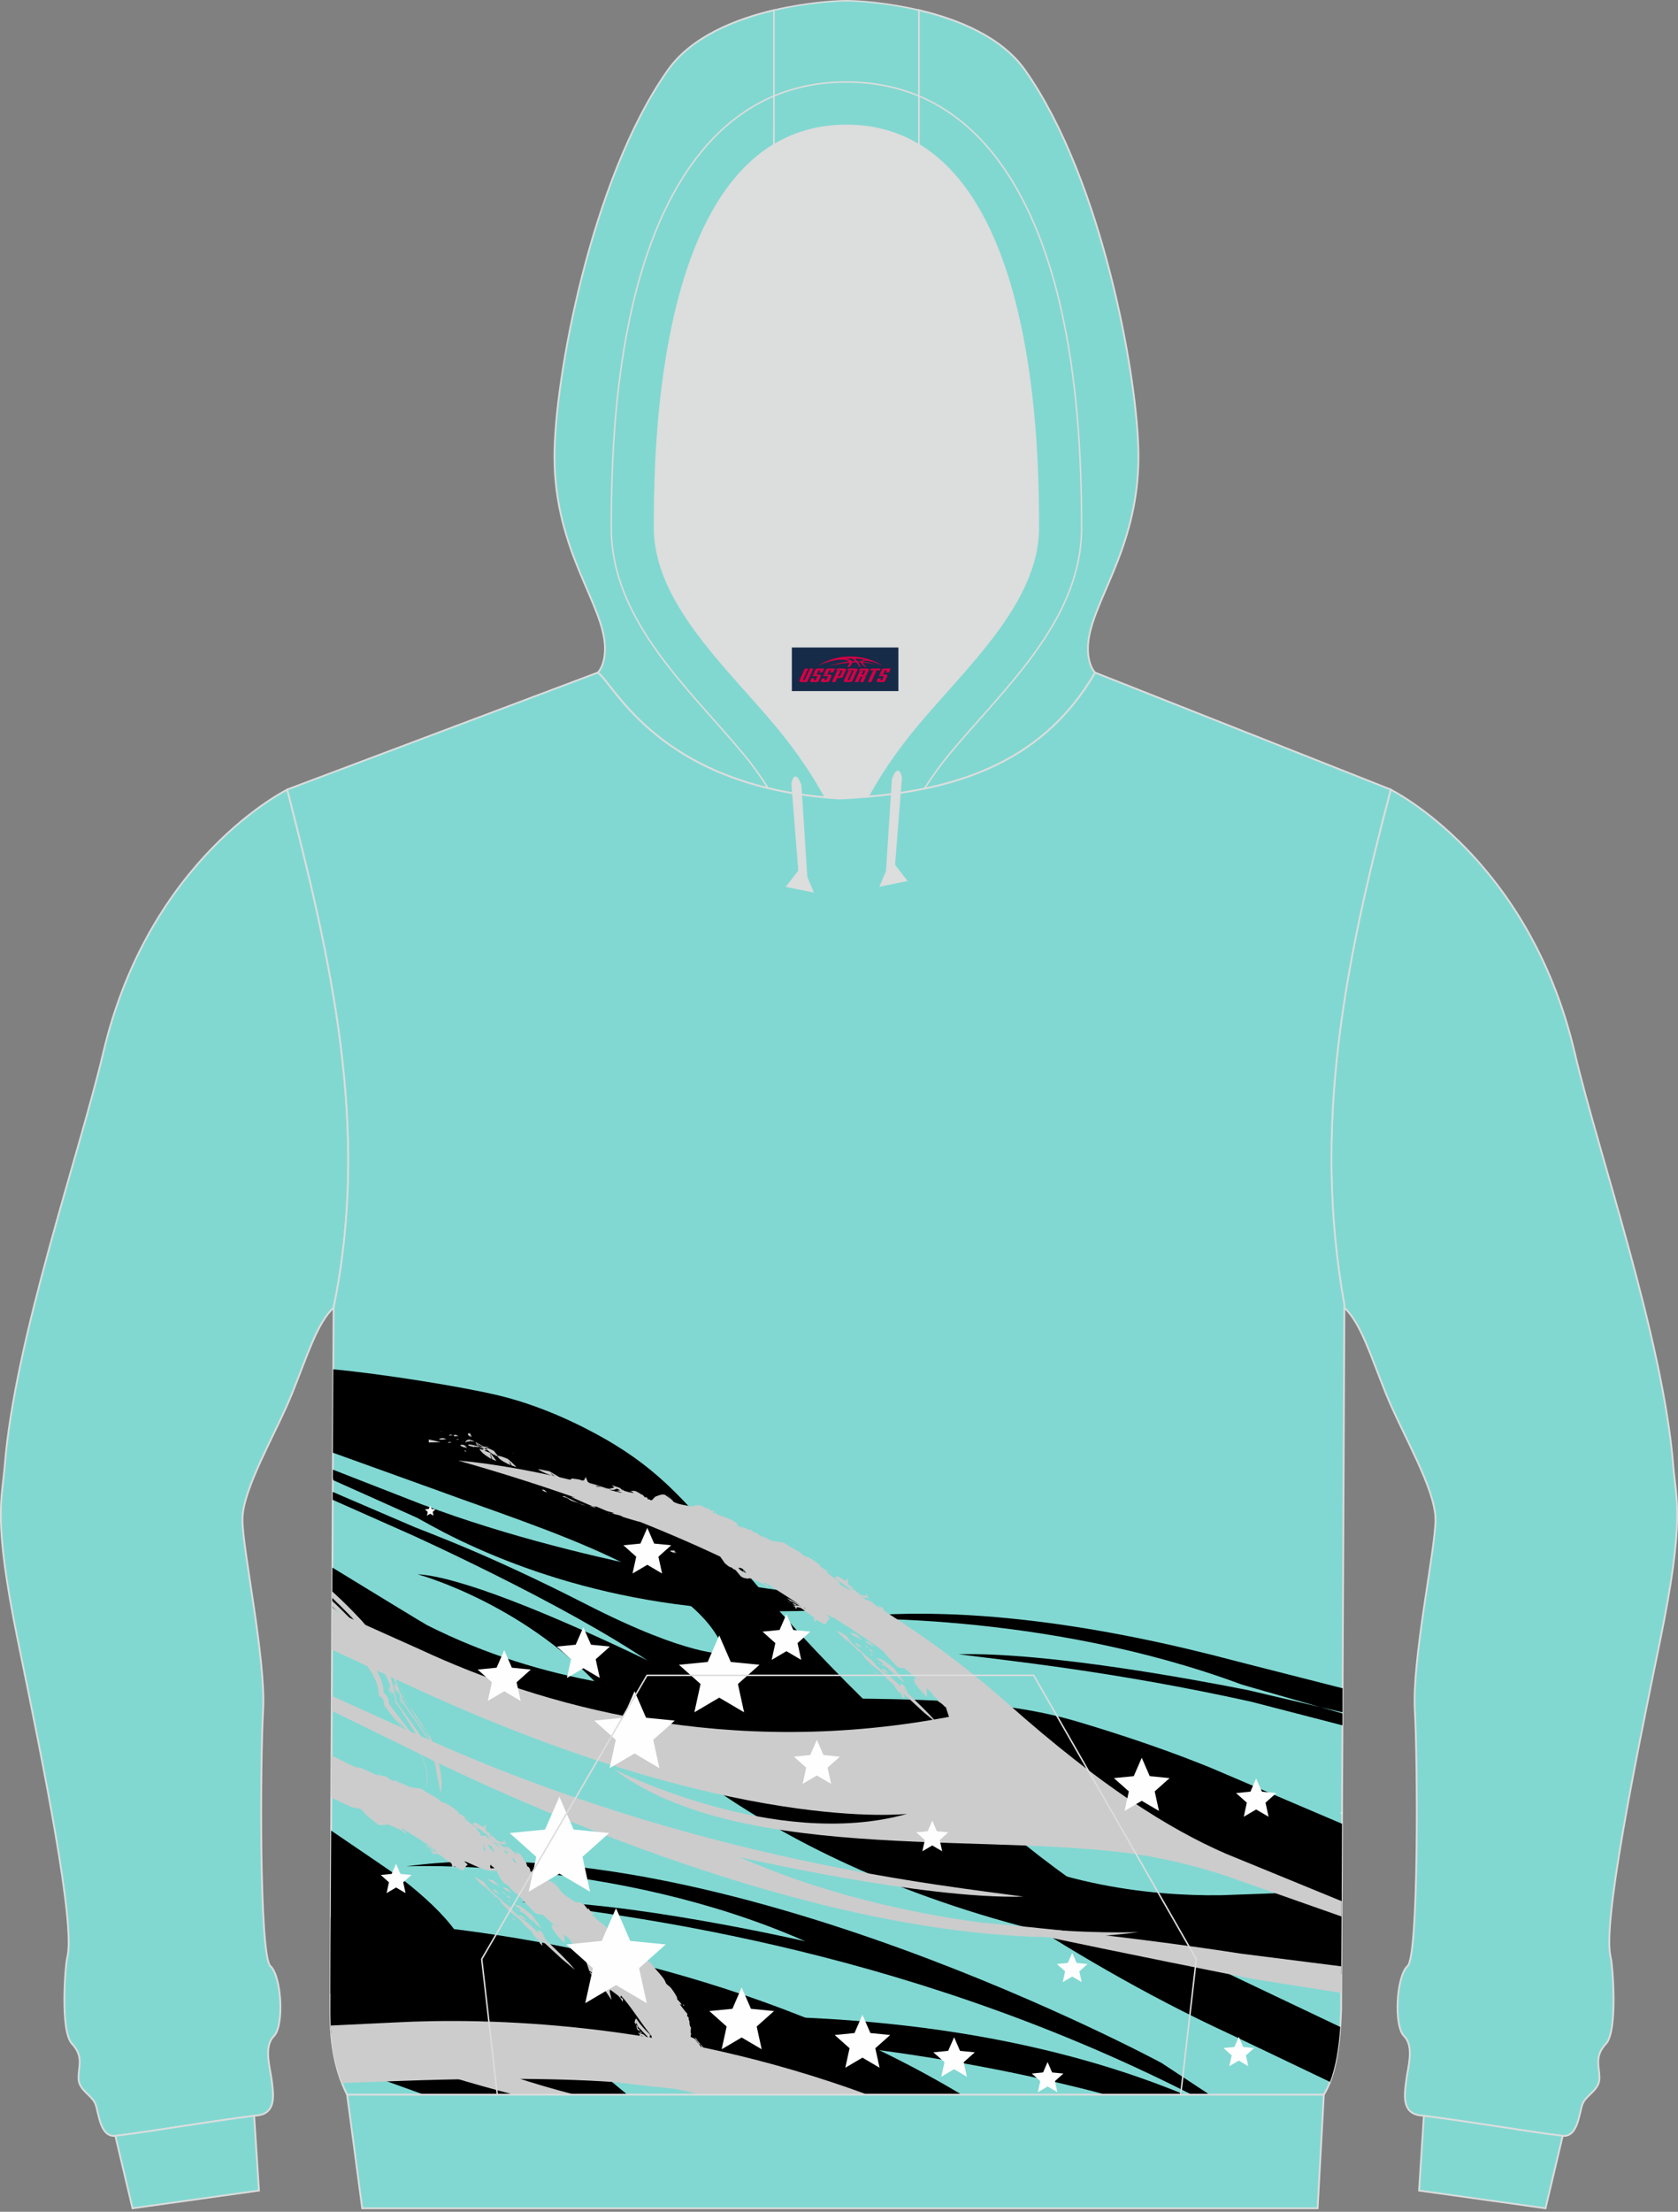 <?xml version="1.0" encoding="utf-8"?>
<!-- Generator: Adobe Illustrator 22.0.0, SVG Export Plug-In . SVG Version: 6.00 Build 0)  -->
<svg xmlns="http://www.w3.org/2000/svg" xmlns:xlink="http://www.w3.org/1999/xlink" version="1.1" id="图层_1" x="0px" y="0px" width="378px" height="498px" viewBox="0 0 378 498" enable-background="new 0 0 378 498" xml:space="preserve">

<rect x="0" y="0" width="378" height="498" fill="#808080" stroke="none"/>

<g>

	<path fill="#DCDDDD" d="M201.38,178.74L201.38,178.74l-0.45,0.06L201.38,178.74L201.38,178.74z M195.48,179.39    c-2.09,0.18-4.2,0.32-6.34,0.41c-1.09-0.07-2.14-0.15-3.19-0.24c-2.27-4.19-5.74-9.7-10.8-15.81    c-11.12-13.42-27.68-28.01-27.68-44.92c0-14.42,0.19-70.13,26.88-86.22c4.61-2.78,10-4.38,16.32-4.38s11.71,1.61,16.32,4.38    c26.69,16.09,26.88,71.8,26.88,86.22c0,16.91-16.56,31.49-27.68,44.92C201.2,169.78,197.76,175.22,195.48,179.39L195.48,179.39z     M185.94,179.56c-0.35-0.03-0.69-0.06-1.03-0.1C185.24,179.49,185.59,179.53,185.94,179.56L185.94,179.56z M184.33,179.4    c-1.48-0.16-2.91-0.35-4.31-0.56v0.01C181.42,179.05,182.86,179.24,184.33,179.4z"/>

	<path fill="#81D8D1" stroke="#DCDDDD" stroke-width="0.4" stroke-miterlimit="22.926" d="M373.9,369.75    c-5.74,27.97-12.99,63.76-11.05,71.03c0.42,1.57,1.63,16.45-1.05,19.36c-2.68,2.9-1.51,4.93-1.49,7.71    c0.02,2.78-2.99,3.83-3.8,5.86s-0.99,7.64-4.63,7.19c-9.56-1.19-20.19-3.13-31.96-4.6c-4.28-0.53-3.51-4.91-3.14-7.87    s1.86-7.65-0.49-9.98c-2.35-2.33-1.74-13.49,0.79-15.78c2.53-2.29,2.29-46.06,1.64-57.61c-0.65-11.55,4.61-35.93,4.65-42.86    c0.04-6.93-7.6-19.55-11.19-28.48c-3.59-8.93-5.63-15.76-9.35-19.31v-0.58c-7.24-40.07,0.02-76.55,10.45-116.04    c0,0,31.12,15.23,41.47,59.3c5.38,22.9,19.91,64.29,22.19,93.03C377.57,337.79,379.64,341.78,373.9,369.75z"/>

	<path fill="#81D8D1" stroke="#DCDDDD" stroke-width="0.4" stroke-miterlimit="22.926" d="M348.16,497.22l-28.49-3.99l1.08-16.84    c11.44,1.46,21.8,3.33,31.14,4.5c0.05,0.01,0.09,0.01,0.14,0.01l0,0l0,0L348.16,497.22z"/>

	<path fill="#81D8D1" stroke="#DCDDDD" stroke-width="0.4" stroke-miterlimit="22.926" d="M4.1,369.75    c5.74,27.97,12.99,63.76,11.04,71.03c-0.42,1.57-1.63,16.45,1.05,19.36c2.68,2.9,1.51,4.93,1.49,7.71s2.99,3.83,3.8,5.86    s0.99,7.64,4.63,7.19c9.56-1.19,20.19-3.13,31.96-4.6c4.28-0.53,3.51-4.91,3.14-7.87s-1.86-7.65,0.49-9.98    c2.35-2.33,1.74-13.49-0.79-15.78c-2.53-2.29-2.29-46.06-1.64-57.61c0.64-11.55-4.61-35.93-4.65-42.86s7.6-19.55,11.19-28.48    c3.59-8.93,5.63-15.76,9.35-19.31c8.37-40.32-0.7-78.63-10.45-116.62c0,0-31.11,15.23-41.47,59.3    c-5.38,22.9-19.91,64.29-22.19,93.03C0.44,337.79-1.64,341.78,4.1,369.75z"/>

	<path fill="#81D8D1" stroke="#DCDDDD" stroke-width="0.4" stroke-miterlimit="22.926" d="M29.85,497.22l28.49-3.99l-1.09-16.84    c-11.44,1.46-21.8,3.33-31.13,4.5c-0.05,0.01-0.09,0.01-0.14,0.01l0,0l0,0L29.85,497.22z"/>

	<path fill="#81D8D0" stroke="#DCDDDD" stroke-width="0.4" stroke-miterlimit="22.926" d="M206.99,2.28    c8.74,2.05,18.61,6,23.92,13.51c17.44,24.69,25.55,69.83,25.55,87c0,21.56-11.38,33.43-11.38,43.24c0,3.85,1.55,5.36,1.62,5.42    c-11.26,19.49-29.87,26.1-51.21,27.95c2.27-4.17,5.71-9.62,10.7-15.64c11.12-13.42,27.68-28.01,27.68-44.92    c0-14.42-0.19-70.13-26.88-86.22L206.99,2.28L206.99,2.28z M174.36,32.61c-26.69,16.09-26.88,71.8-26.88,86.22    c0,16.91,16.56,31.49,27.68,44.92c5.06,6.1,8.52,11.61,10.8,15.81c-37.92-3.45-47.6-25.56-51.3-28.11c0,0,1.62-1.49,1.62-5.42    c0-9.81-11.38-21.68-11.38-43.24c0-17.17,8.11-62.31,25.55-87c5.3-7.51,15.18-11.46,23.92-13.51L174.36,32.61L174.36,32.61z"/>

	<path fill="#81D8D0" stroke="#DCDDDD" stroke-width="0.335" stroke-miterlimit="22.926" d="M206.99,2.28v30.33    c-4.61-2.78-10-4.38-16.32-4.38s-11.71,1.61-16.32,4.38V2.28c7.44-1.74,14.06-2.11,16.32-2.11C192.93,0.17,199.55,0.53,206.99,2.28    z"/>

	<path fill="#81D8D2" stroke="#DCDDDD" stroke-width="0.4" stroke-miterlimit="22.926" d="M64.7,177.77l69.95-26.33    c3.81,2.62,13.91,25.89,54.49,28.36c23.96-1.09,45.19-6.96,57.55-28.36l66.61,26.33c-10.43,39.49-17.68,75.97-10.45,116.04    l-0.74,158.97c-0.3,8.19-1.4,14.86-3.89,18.85H78.18c-3.13-6.33-3.78-12.82-3.76-19.22c0.01-4.1,0.03-8.21,0.05-12.31l0.68-145.71    C83.52,254.08,74.46,215.77,64.7,177.77z"/>

	<g>

		<path fill="#FFF100" d="M277.31,402.61c-0.11-0.91-0.23-1.81-0.34-2.71c-5.49-0.17-11.28-0.21-17.38-0.09     C259.59,399.81,266.69,400.8,277.31,402.61z"/>

		<path d="M301.92,456.39c-11.15-5.3-21.16-10.07-21.47-10.21c-17.92-8.41-37.65-20.3-57.11-37.1     c-62.12-53.62-61.22-70.49-87.33-85.25c-8.19-4.63-16.2-7.81-23.57-9.6c-8.29-2.01-26.61-4.92-37.36-5.91l-0.09,18.77     c10.15,3.65,23.21,8.35,23.63,8.51c23.51,8.67,59.35,19.29,64.7,36.73c0,0-7.8,0.9-31.36-11.15     c-11.49-5.88-22.02-10.68-30.76-14.23c-1.85-0.75-5.73-2.31-7.82-3.11c-0.17-0.07-12.78-5.49-18.43-7.92l-0.01,1.78     c5.69,2.53,18.02,8,18.29,8.12c1.51,0.7,4.16,1.93,5.04,2.34c21.14,9.97,54.54,26.99,62.19,38.31     c11.4,16.87,25.51,11.45,37.21,21.99c7.15,6.44,40.87,31.79,79.44,49.56c1.26,0.58,12.41,5.92,22.49,10.74     C300.85,465.53,301.57,461.31,301.92,456.39z"/>

		<path d="M266.87,471.64c-27.16-11.23-67.28-20.19-124.39-17.08l49.51,6.33c0,0,27.32,2.79,57.15,10.75H266.87z"/>

		<path d="M141.33,471.64c-19.32-15.79-34.82-31.29-38.54-36.58c-2.95-4.19-7.56-8.33-11.97-11.77c-0.95-0.74-8.91-6.15-16.22-11.11     l-0.13,27.92l-0.04,8.81c6.52,1.58,12.02,2.92,12.69,3.09c10.95,2.87,25.58,8.75,39.54,19.63L141.33,471.64L141.33,471.64z"/>

		<path d="M272.48,471.64l-10.8-7.13c0,0-99.93-53.92-170.15-44.28c0,0,46.82-2.11,89.88,16.87c0,0-41.26-9.49-63.92-8.89     c18.84,2.67,83.29,8.99,150.99,43.43L272.48,471.64L272.48,471.64z"/>

		<path d="M74.98,332.77c0.06,0.16,0.09,0.32,0.07,0.5c0.19,0.1,18.65,8.33,18.92,8.48c1.67,0.93,4.67,2.58,5.98,3.25     c18.47,9.51,49.73,20.56,91.53,17.15l-8.4-3.16c0,0-41.48-4.26-80.64-17.62c-1.82-0.62-5.22-1.85-7.48-2.67     c-0.32-0.12-14.85-5.79-19.96-7.79L74.98,332.77z"/>

		<path d="M302.43,385.54c-8.64-2.02-21.25-4.98-21.36-5c-11.47-2.28-45.06-8.57-65.14-8.07c10.66,1.4,34.85,3.8,65.97,10.7     l20.51,5.31l0.01-2.68c-7.98-2.29-22.35-6.38-22.79-6.54c-44.99-16.71-91.78-14.76-91.78-14.76c28.34-3.6,61.14,1.66,91.14,9.66     c0.39,0.1,14.43,3.67,23.45,5.97L302.43,385.54z"/>

		<path d="M302.24,425.71c-13.06,0.5-26.32,1.01-27.28,1.02c-16.05,0.2-40.43-2.35-62.34-16.23     c-36.59-23.18-100.2-55.04-118.51-56.03v0.01c0.93,0.25,25.16,7.07,42.88,27.41c15.39,17.65,58.41,52.08,141.78,60.53     c0.51,0.05,11.58,1.05,23.37,2.12L302.24,425.71z"/>

		<path d="M302.31,410.64c-13.78-5.88-28.82-12.29-29.61-12.62c-8.33-3.39-18.12-6.84-29.85-10.34     c-41.17-12.26-93.65,4.96-146.63-21.75c-0.69-0.35-12.32-7.46-21.34-12.97l-0.04,9.06c8.57,5.02,19.35,11.33,19.95,11.7     c23.34,14.35,55.67,27.89,96.32,30.36c42.93,2.61,67.07,8.15,85.26,14.61c0.54,0.19,13.49,5.77,25.85,11.09L302.31,410.64z"/>

		<path d="M216.64,471.64c-47.14-28.26-100.1-36.2-125.09-38.43c-1.71-0.15-10.22-0.85-17.04-1.4l-0.04,8.29     c-0.02,4.1-0.04,8.22-0.05,12.31c-0.01,1.81,0.04,3.62,0.19,5.44l8.98-0.36c39.06-3.85,75.87,3.81,105.67,14.14L216.64,471.64     L216.64,471.64z"/>

		<path d="M137.67,471.64c-14.8-4.44-32.24-10.88-52.55-20.14l-4.19,12.24c-0.08,0.85-0.17,1.7-0.25,2.54     c1.67,0.61,7.09,2.58,14.82,5.35h42.17V471.64z"/>

		<path fill="#CCCCCC" d="M75.36,463.31c5.76-0.32,11.07-0.58,12-0.26c9.06,3.1,18.63,6.05,28.41,8.58h13.73     c-9.38-2.39-19.14-5.56-28.71-9.78c0,0,41.26,9.49,63.92,8.89c-11.5-1.58-40.44-4.15-75.49-14.3l-1.82-0.53l-12.81,1.83     C74.74,459.6,74.98,461.46,75.36,463.31z"/>

		<path fill="#CCCCCC" d="M195.45,471.64c-45.14-16.58-85.78-17.37-106.61-16.26c-0.97,0.05-6.95,0.34-14.34,0.69     c0.2,4.32,0.86,8.66,2.53,12.94l12.62-0.45c55.29-2.03,67.32,2.96,67.32,2.96l0.1,0.13L195.45,471.64L195.45,471.64z"/>

		<path fill="#CCCCCC" d="M114.58,427.82c0.04,0.09,0.28,0.21,0.27,0.2c-0.02-0.11,0-0.04,0.02,0.02c0.04,0.02,0.11,0.05,0.11,0.05     c-0.05-0.08-0.16-0.24-0.16-0.24C114.77,427.83,114.58,427.72,114.58,427.82L114.58,427.82L114.58,427.82z M74.64,404.75     l0.04-9.51c2.49,1.27,4.59,2.32,5.32,2.59c0.39,0.15,0.98,0.12,1.38,0.29c1.81,0.73,2.27,1.09,3.97,1.72     c0.21,0.08-0.29-0.54-0.09-0.46c0.19,0.07,0.26,0.3,0.44,0.36c0.52,0.19,0.68,0.07,1.13,0.24c0.64,0.24,1.01,0.74,1.46,0.91     c0.69,0.25,0.76-0.12,0.8-0.1c0,0,0.72,0.64,1.06,0.98c0,0,0.28,0.24,0.42,0.36c-0.38-0.34-0.65-0.7-1-1.07     c0,0,0.53,0.29,0.79,0.43c0,0,0.92,0.36,1.33,0.63c0.96,0.53,2.83,0.42,3.51,0.75l0.56,0.48c0.86,0.55,2.43,1.24,3.11,1.85     c0.58,0.62,0.57,0.54,1.4,0.78c0.83,0.31,2.04,1.23,2.76,1.8c0.45,0.61-0.05,0.34,0.95,0.88c0,0,0.8,0.5,1.16,0.79     c0,0-0.48-0.08-0.72-0.13c0,0,2.06,1.56,3.08,2.36c-0.02,0.17,0.03,0.37,0.09,0.53c0.39,0.37,0.41,0.09,0.65,0.9     c-0.02-0.01-0.12-0.04,0.07,0.15c0.02,0.02,0.02,0.06,0.04,0.08c0,0,0.62-0.02,0.93-0.03c0.2,0.23,0.5,0.47,0.76,0.64     c-0.05-0.11-0.2-0.44-0.19-0.44c-0.08-0.06-0.18-0.13-0.3-0.2c0,0,0.28-0.03,0.4-0.02l-3.52-2.56c-0.02,0,0.4-0.45,0.66-0.35     c0,0,0.69,0.36,1.04,0.54c0.67,0.67,0.78,0.48,1.38-0.16c-0.02,0.08-0.19,1.04-0.12,1.21c0,0,0.11,0.12,0.16,0.18     c-0.06-0.02-0.17-0.06,0.2,0.26c0,0-0.02-0.06-0.04-0.08l0.09,0.07c0,0,0.63,0.53,0.94,0.79c-0.02,0-0.05-0.02,0.07,0.06     c0,0,0.43,0.43,0.65,0.64c1.12,0.85,0.46,0.7,1.98,0.88c0,0-0.01-0.22-0.02-0.34c0.01-0.11,0.63,0,0.24,0.48     c0,0,0.49,0.18,0.44,0.34c0,0-0.7-0.02-1.05-0.04c0,0,0.03,0.02,0.04,0.04c-0.08-0.05-0.26-0.14-0.45-0.22l-0.02-0.01     c-0.19-0.08-0.37-0.13-0.44-0.1c-0.05,0.04,0.44,0.3,0.53,0.32c0,0,0.63,0.59,0.96,0.84c0,0-0.13-0.3-0.19-0.44     c0.15,0.06,0.17,0.33,0.33,0.51c0,0,0.34,0.23,0.5,0.35c0,0-0.46-0.56-0.69-0.84c0,0,0.58,0.16,0.87,0.25     c0.47,0.31,1.09,0.98,1.53,1.4c0,0-0.03-0.3-0.08-0.44c0.04-0.01,0.04-0.01,0.07,0.01c0.16,0.61,0.12,0.48,0.65,0.81     c0,0-0.3-0.48-0.45-0.72c-0.01,0,0.75,0.3,1.03,0.55c0,0,0.56,0.83,0.83,1.26c0,0-0.02,0.11-0.03,0.16c0,0,0.12,0.01,0.18,0.02     c0,0,0.23,0.4,0.38,0.58c0.01,0.28-0.05,0.24,0.16,0.43c-0.02,0.11-0.05,0.25,0.08,0.3c0.33,0.07,0.43,0.37,0.59,0.64     c-0.05,0.16,0.02,0.35,0.09,0.5c0.41,0.11,0.49,0.41,0.7,0.74c-0.02,0-0.11-0.01,0.08,0.12c0.24,0.12,0.39,0.32,0.58,0.3     c0.41,0.01,0.57,0.02,0.94,0.21c0.78,0.34,1.69,0.46,2.36,0.97c0,0,0.08-0.02,0.11-0.04c0,0,0.8,0.72,1.22,1.05     c0.19,0.2,0.4,0.34,0.51,0.58c0.78,1.28,2.05,1.88,3.26,2.72c0.26,0.17,0.64,0.38,0.96,0.2c1.54,0.47,1.27,0.55,2.22,1.71     c0,0-0.02-0.25-0.04-0.37c0.38,0.42,0.58,0.63,0.83,1.14c0,0,0.07-0.1,0.1-0.15c0.19,0.1,0.41,0.28,0.46,0.5     c0,0-0.17-0.07-0.25-0.1c0,0-0.1,0.13-0.15,0.2c0,0,0.09,0.28,0.14,0.43c0,0,0.06-0.2,0.09-0.3c0.28,0.16,0.44,0.29,0.54,0.62     c0.95,0.91,2.23,1.52,3.04,2.76c0,0,0.04-0.02,0.07-0.03c0.27,0.23,0.32,0.56,0.33,0.9c-0.02-0.01-0.1-0.07,0.03,0.13     c0.68,0.64,0.07,0.36,1.01,0.6c0-0.01,0.78,0.75,0.9,0.83c0,0,0.34,0.1,0.51,0.15c0.03,0.57,0.78,0.88,1.14,1.25     c0,0,0.53,0.74,0.74,1.14l0.3,0.44l-0.64-1.24c0,0,0.41,0.4,0.61,0.59c0,0,0.78,0.54,1.08,0.89c0.43,0.43,1.61,0.78,2.2,0.98     c0.25,0.12,0.92,0.45,1.11,0.65c0.01-0.01,0.56,0.77,0.56,0.77c0.72,0.9,2.16,2.32,2.63,3.27c0.3,0.79,0.32,0.7,0.99,1.22     c0.6,0.53,1.3,1.7,1.7,2.42c0.14,0.58-0.16,0.3,0.47,0.93c0.25,0.23,0.49,0.54,0.66,0.84c0,0-0.36-0.15-0.53-0.22     c0,0,1.13,1.55,1.77,2.25c-0.06,0.14-0.07,0.31-0.07,0.47c0.29,0.32,0.34,0.08,0.38,0.81c-0.02-0.01-0.1-0.04,0.02,0.11     c0.16,0.17,0.14,0.58,0.14,0.8c0.03,0.14,0.09,0.58,0.2,0.72c0-0.01,0.02,0,0.06,0.01l0.02,0.02c0.02,0,0.03,0,0.04,0h-0.04     c0.14,0.24-0.17,1.14,0.02,1.39c0.2,0.21-0.23,0.65,0.01,0.86c1.08,0.54,0.77,0.18,1.64,1.43c0,0,0.08,0.01,0.12,0.03     c0,0,0.79,1.2,1.15,1.82l0.37,0.59c-0.03-0.05-0.53-1.03-0.79-1.52c-0.46-0.92-0.19-0.58-0.73-0.88c0,0-0.61-0.93-0.92-1.38     c-0.01-0.01,0.3,0.19,0.37,0.31c0.4,0.68,0.83,1.05,1.32,1.63c0.74,0.98-0.19,0.59,1.12,1.83c-0.5,0.9-1.79-1.03-2.17-0.05     c-0.07,0.27-0.07,0.61,0.13,0.83c0.07,0.09,0.06,0.19,0.03,0.3c0,0-0.07-0.19-0.11-0.28c0,0-0.34,0.11-0.5,0.17     c-0.41-0.05-4.05-2.43-5.15-2.93c0,0-0.5-0.28-0.57-0.3c0,0,0.44,0.41,0.47,0.43l7.13,9.21c-2.64-2.65-4.06-5.12-7.5-7.74     c-0.08-0.14,3.1,5.5,2.94,5.74c-0.52-0.4-2.55-3.39-3.5-4.28c0,0-0.5-0.31-0.77-0.44c0,0-0.14-0.13-0.15-0.13     c-0.5-0.38-0.63-0.32-1.08,0.12c-0.11-1.53-0.25-1.25-1.3-2.27c0,0-0.98-1.05-1.44-1.6c-0.79-0.83-0.23-0.43-1.38-1.01     c0.04,0.21,0.17,0.53-0.16,0.25c-0.24-0.25-0.15-0.15-0.1-0.35c0,0,0.05-0.04,0.08-0.06c0.01,0.01-0.39-0.31-0.4-0.46     c0,0,0.59,0.24,0.88,0.35c0,0-0.02-0.06-0.03-0.09c0.65,0.3,1.18,0.91,1.66,1.44c0,0,0.01-0.2,0.01-0.3c0,0,0.43,0.38,0.65,0.56     c0,0-0.09-0.81-0.2-1.21c0,0-0.22-0.19-0.33-0.28c0.11-0.25,0.23,0.09,0.32,0.21c-0.05-0.13-0.11-0.31-0.28-0.32     c-2.29-2.8-4.26-6.16-6.6-8.72c0,0-0.07,0.3-0.11,0.46c0,0,0.32,0.16,0.48,0.24c0.14,0.16,0.06,0.55,0.03,0.75     c-0.56-1.05-0.85-1.34-1.81-2.01c-0.3-0.22-0.6-0.44-0.9-0.67c-0.47-0.29,0.04,1.42,0.07,1.55c0,0,0.1,0.62,0.11,0.71     c-0.09-0.17-0.2-0.34-0.3-0.51c-0.51-0.72-1.24-1.87-1.78-2.52c0,0-0.98-1.05-1.04-1.2c0,0,0.02-0.15,0.02-0.22     c0,0-0.13-0.13-0.2-0.19c0.01-0.07-0.01-0.08-0.02-0.02c-0.05-0.05-0.23-0.22,0,0.29c0,0,0-0.19,0-0.29c0,0,0.02,0.22,0.04,0.32     c0.18,0.12,0.19,0.2,0.23,0.41c0,0-0.57-0.71-0.86-1.07c0,0-0.04,0.06-0.05,0.1c0,0-0.29-0.31-0.44-0.47c0,0,0.14,0.07,0.21,0.1     c0,0,0.07-0.1,0.1-0.14c0,0-0.08-0.18-0.13-0.27c0,0,0.22,0.2,0.34,0.28c-0.05-0.13-0.18-0.5-0.2-0.56     c-0.14-0.11-0.34-0.25-0.69-0.49c0,0-0.15-0.08-0.23-0.12c0,0-0.89-2.7-1.33-4.05c0,0-0.08,0.06-0.12,0.08     c-0.11-0.12-0.21-0.24-0.32-0.36c-0.54-0.54-0.79-0.61-1.33-1c0,0-0.06-0.29-0.09-0.43c0,0-0.3-0.26-0.45-0.38     c-0.02-0.24-0.03-0.61-0.08-0.08c0,0,0.02,0.19,0.04,0.28c-0.14-0.17-0.45-0.54-0.48-0.76c-0.12-0.41-1.11-1.19-1.47-1.47     c0,0,0.07,1.29,0.1,1.93c0.01,0.01-2.55-2.32-2.95-3.76c-0.13-0.63,0.43-0.29,0.73-0.11l-0.55-0.53c0.02,0.01,0.11,0.09,0.17,0.11     l0.04,0.04c-0.02-0.07-0.09-0.27-0.06-0.06c0,0-0.32-0.27-0.47-0.4l0.02,0.02l-1.95-1.77c-0.61,0.02-1.34-0.07-1.82-0.47     c0,0-1.62-1.75-2.44-2.63c-0.15-0.17-0.31-0.38-0.45-0.56c-0.77-0.75-1.99-1.58-2.62-2.36c-0.41-0.58-0.53-0.63-1.16-0.96     c-0.81-0.56-1.42-2.01-1.84-2.91c-0.09,0.01-1.54,0.16-1.76-0.02c-0.85,0.08-4.68-1.8-5.76-2.25c0,0.11,1.25,0.93,0.97,1.04     c-0.6,0.15-0.6,1.27-1.29,1.18c0,0-0.66-0.35-0.99-0.52c-0.58-0.48-0.66-0.54-1.17,0.06c-0.02-1.29-0.16-1.11-1.17-1.78     c0,0-0.96-0.73-1.45-1.09c-0.84-0.51-0.34-0.34-1.46-0.49c0.08,0.19,0.26,0.42-0.11,0.27c-0.27-0.14-0.16-0.09-0.17-0.27     c0,0,0.04-0.05,0.07-0.08c0.02,0.01-0.45-0.16-0.48-0.29c0,0,0.62,0.02,0.93,0.02c0,0-0.04-0.03-0.07-0.05     c-0.57-0.04-0.74-0.18-1.2-0.5c-0.27-0.08-0.46-0.22-0.7-0.37l-0.33-0.25l1.02,0.62c0.56,0.13,0.77,0.08,1.2,0.5     c0.49,0.01,0.48,0.06,0.93,0.25c-0.69-0.37-1.79-1.01-2.49-1.29c0,0-0.5-0.44-0.75-0.67c0,0,1.93,1.02,2.88,1.55     c0,0-5.28-3.48-7.99-5.1c0,0,0.03,0.34,0.05,0.51c0,0,0.38,0.07,0.56,0.11c0.2,0.13,0.24,0.5,0.34,0.71     c-1.37-1.18-2.06-1.31-3.67-2.03c-0.2-0.08-0.7-0.25-0.88-0.05l-0.04-0.02l0,0l-1.53,0.08l-2.74-2.19l-1.29-1.43l-2.17-0.46     L74.64,404.75L74.64,404.75z M113.82,426.47c0.08,0.05,0.25,0.14,0.25,0.14c-0.13-0.14-0.39-0.41-0.39-0.41     c-0.5-0.38-0.66-0.17,0.1,0.27C113.7,426.23,113.78,426.4,113.82,426.47L113.82,426.47L113.82,426.47z M112.31,424.25     c0.02,0.07,0.13,0.14,0.18,0.17v-0.03L112.31,424.25L112.31,424.25L112.31,424.25z M112.49,424.39L112.49,424.39l0.11,0.08     c0,0-0.06-0.05-0.08-0.08C112.51,424.38,112.48,424.31,112.49,424.39L112.49,424.39z M114.15,426.86c0.1,0.24,0.63,0.53,0.63,0.53     c-0.05-0.33,0.02-0.1,0.07,0.01c0.09,0.05,0.28,0.16,0.28,0.16c-0.14-0.19-0.43-0.58-0.43-0.58     C114.61,426.95,114.1,426.65,114.15,426.86L114.15,426.86L114.15,426.86z M113.26,424.97L113.26,424.97     c0.24,0.4,1.29,0.98,1.27,0.97c-0.16-0.53,0.03-0.16,0.13,0.02c0.2,0.1,0.6,0.31,0.6,0.31c-0.32-0.34-0.96-1.02-0.96-1.02     C113.23,424.96,113.23,424.91,113.26,424.97L113.26,424.97z M121.52,437.28c0.01-0.1,0.08-0.09,0.17-0.03l-0.3-0.24     c-0.13-0.34,0.11-0.48-0.16-0.78c0,0,0,0.43,0.02,0.64c0,0-1.17-1.15-1.36-1.88l-1.43-1.27c-0.59-0.52-0.79-0.96-1.13-1.26     l-0.88-0.78l0.04,0.03l-0.72-0.58c0,0,0.02,0.02,0,0.04l-0.35-0.33l0,0l0,0c-0.02-0.01-0.11-0.08-0.17-0.11     c-0.86-0.68-1.5-1.43-2.27-2.19c-0.01-0.01-0.13-0.12-0.08-0.12c-0.03-0.13,0.02-0.02,0.07-0.08c-0.67-1-1.84-1.76-2.75-2.59     c0,0-0.34-0.3-0.5-0.45c-0.04-0.07-0.77-1.59-0.25-0.18c-0.8-0.65-1.99-1.64-2.52-2.5c-0.07-0.15-0.05-0.09,2.08,1.17     c0,0,0.94,1.21,1.41,1.81l1.11,0.91c0.09,0.08,0.54,0.52,0.78,0.75l0.23,0.13l0.04,0.12c0,0,0.04,0.04,0.07,0.06     c-0.01-0.02-0.05-0.11-0.09-0.16c0.14,0.08,0.13,0.09,0.38,0.38c0,0-0.08-0.05-0.13-0.07c0,0,0.43,0.39,0.65,0.59     c0,0,1.02,0.78,1.53,1.17c0,0,0.43,0.56,0.65,0.84c0.26,0.28,2.1,2.03,2.42,1.99c1.13,0.84,2.27,2.01,3.3,2.99     c-0.1-0.19-0.18-0.34-0.22-0.55c0.03-0.52,0.99,0.38,1.14,0.52c0,0,0.38,0.94,0.56,1.41c1.79,1.76,5.19,4.91,6.64,6.82     c0,0-1.98-1.63-2.97-2.45c0,0-3.1-2.86-4.64-4.29c0,0,0.21,0.56,0.32,0.84l-0.28-0.21l0.09,0.08c0,0,0.17,0.42,0.25,0.63     c0,0-0.16-0.13-0.25-0.19c-0.01-0.13-0.01-0.34-0.04-0.04C121.95,437.89,121.54,437.55,121.52,437.28L121.52,437.28L121.52,437.28     z M116.53,430.2c0.07,0.03,0.19,0.08,0.19,0.08c-0.1-0.11-0.29-0.31-0.29-0.31c-0.42-0.27-0.46-0.08,0.07,0.21     C116.46,430.04,116.49,430.13,116.53,430.2L116.53,430.2L116.53,430.2z M122.18,435.25v0.84c0,0,0.07,0.07,0.1,0.1     C122.27,436,122.23,435.43,122.18,435.25L122.18,435.25L122.18,435.25z M114.86,429.58l0.05,0.17c0,0,0.08,0.08,0.12,0.11     C115.02,429.81,114.85,429.43,114.86,429.58L114.86,429.58L114.86,429.58z M112.5,427.37l0.02,0.04l0.02,0.01     C112.52,427.39,112.51,427.37,112.5,427.37L112.5,427.37L112.5,427.37z M111.51,426.53L111.51,426.53L111.51,426.53L111.51,426.53     L111.51,426.53L111.51,426.53z M111.51,426.52L111.51,426.52l-0.01-0.01l0,0l0,0L111.51,426.52L111.51,426.52L111.51,426.52z      M116.47,431.72L116.47,431.72L116.47,431.72L116.47,431.72L116.47,431.72L116.47,431.72z M111.35,425.49     c-0.06-0.02-0.17-0.06-0.17-0.06c-0.6-0.09,0.71,0.84,0.68,0.8c-0.06-0.41,0.03-0.12,0.09,0.03c0.13,0.06,0.41,0.18,0.41,0.18     C111.99,425.95,111.96,425.73,111.35,425.49L111.35,425.49L111.35,425.49z M109.83,423.07L109.83,423.07     c0.33,0.52,1.76,1.23,1.72,1.21c-0.23-0.61-0.01-0.2,0.15,0.09c0.26,0.11,0.79,0.34,0.79,0.34c-0.42-0.43-1.28-1.29-1.28-1.29     C109.8,423.08,109.79,422.98,109.83,423.07L109.83,423.07z M115.37,431.83c0.11,0.2,0.5,0.56,0.48,0.55     c-0.03-0.24,0.01-0.08,0.04,0.04c0.08,0.06,0.25,0.19,0.25,0.19c-0.11-0.18-0.33-0.55-0.33-0.55     C115.36,431.81,115.36,431.79,115.37,431.83L115.37,431.83L115.37,431.83z M117.11,429.19l0.01,0.05c0,0,0.02-0.02,0.04-0.01     C117.16,429.22,117.11,429.15,117.11,429.19L117.11,429.19L117.11,429.19z M122.14,434.37c-0.78-1.09-2.36-3.26-2.36-3.26     c-0.86-0.65-2.57-1.94-2.57-1.94c-1.44-0.38-1.44-0.48-1.4-0.4c0.45,0.65,1.12,0.79,1.59,1.24c-0.84,0.06,0.04,0.52,0.37,0.68     c-0.1-0.2-0.28-0.47-0.35-0.66c0.16,0.23,0.48,0.69,0.48,0.69c0.06,0.02,0.17,0.07,0.17,0.07c0.69,0.75,2.24,2.12,2.24,2.12     c-0.65-1.9,0.27,0.15,0.31,0.25C121.13,433.56,122.14,434.37,122.14,434.37L122.14,434.37L122.14,434.37z M111.07,426.73     c0.17,0.2,0.63,0.52,0.63,0.52c-0.13-0.23-0.01-0.08,0.07,0.01l0.25,0.18l-0.5-0.5C111.05,426.72,111.05,426.71,111.07,426.73     L111.07,426.73L111.07,426.73z M112.01,427.45L112.01,427.45L112.01,427.45L112.01,427.45L112.01,427.45z M115.75,429.38     c-0.31-0.26-0.5-0.2-0.13-0.03c-0.03-0.09-0.01-0.04,0,0C115.67,429.36,115.75,429.38,115.75,429.38L115.75,429.38L115.75,429.38z      M114.75,428.26c-0.04-0.07-0.09-0.14-0.02-0.02c-0.5-0.2-0.59-0.44-0.1-0.19c0,0,0.21,0.19,0.31,0.29     C114.94,428.34,114.81,428.29,114.75,428.26L114.75,428.26L114.75,428.26z M118.04,431.9l0.12,0.16     C118.11,431.97,117.83,431.46,118.04,431.9L118.04,431.9L118.04,431.9z M117.64,431.44l0.02,0.16c0,0,0.02-0.03,0.04-0.01     C117.69,431.57,117.65,431.46,117.64,431.44L117.64,431.44L117.64,431.44z M118,431.73c-0.1-0.1-0.31-0.29-0.31-0.29     c-0.2-0.07-0.6-0.23-0.6-0.23c-0.57-0.13,0.71,0.83,0.69,0.79c0-0.03-0.02-0.06-0.04-0.08c0.17,0.1,0.52,0.3,0.52,0.3     c-0.02-0.02-0.08-0.08-0.08-0.08c0.1,0.03,0.3,0.09,0.3,0.09C118.33,432.07,118,431.73,118,431.73L118,431.73L118,431.73z      M105.45,409.55L105.45,409.55L105.45,409.55L105.45,409.55L105.45,409.55z M105.45,409.55l-0.09-0.2     C105.38,409.4,105.44,409.53,105.45,409.55L105.45,409.55L105.45,409.55z M105.36,409.35L105.36,409.35L105.36,409.35     L105.36,409.35L105.36,409.35z M96.4,415.82l0.01,0.01l0,0c0.21,0.13,0.61,0.39,0.61,0.39c-0.16-0.12-0.6-0.38-0.61-0.39     L96.4,415.82L96.4,415.82L96.4,415.82z M97.45,416.81L97.45,416.81l-0.04-0.04l0.03,0.02l0,0L97.45,416.81L97.45,416.81z      M95.72,415.73L95.72,415.73L95.72,415.73L95.72,415.73L95.72,415.73z M105.45,409.55c-0.01,0.01-0.02,0.03-0.02,0.03     c0.64,0.1,0.24-0.16-0.03-0.25c0.03,0.02,0.09,0.07,0.09,0.07C105.48,409.46,105.45,409.55,105.45,409.55L105.45,409.55     L105.45,409.55z M144.14,457.61c0.02,0.03,0.1,0.16,0.12,0.1C144.22,457.68,144.14,457.61,144.14,457.61L144.14,457.61     L144.14,457.61z M112.62,414.97v0.02V414.97L112.62,414.97C112.62,414.97,112.62,414.96,112.62,414.97L112.62,414.97     L112.62,414.97z M136.15,446.19c0,0,0.31,0.24,0.47,0.35c0,0-0.38-0.75-0.57-1.13c0.04,0.03-0.98-0.82-0.9-0.38     c0.13,0.4,0.57,0.84,0.9,1.11C136.01,445.85,135.87,444.57,136.15,446.19L136.15,446.19L136.15,446.19z M125.51,433.75     c0,0,0.13,0.06,0.19,0.09c-0.11-0.13-0.2-0.22-0.28-0.3L125.51,433.75L125.51,433.75L125.51,433.75z M125.4,433.52     c-0.37-0.33-0.44-0.13,0.06,0.19L125.4,433.52L125.4,433.52L125.4,433.52z M124.69,432.8l0.01,0.03     C124.69,432.81,124.69,432.79,124.69,432.8L124.69,432.8L124.69,432.8z M115.84,419.12c0,0,0.2,0.15,0.3,0.22     c0,0-0.18-0.44-0.26-0.66c-0.08-0.06-0.48-0.39-0.51-0.17c-0.06,0,0.33,0.47,0.32,0.51C115.69,419.03,115.79,419.09,115.84,419.12     L115.84,419.12L115.84,419.12z M114.26,417.63c0,0,0.04,0.04,0.07,0.06l-0.06-0.18l0.04,0.03c0,0-0.18-0.44-0.28-0.66     c-0.91-0.66-0.36,0.16-0.03,0.43c-0.01-0.17-0.03-0.94,0.04,0.04l0.19,0.13l-0.04,0.04c0,0,0.04,0.04,0.04,0.08v-0.12l0,0     C114.25,417.51,114.26,417.58,114.26,417.63L114.26,417.63L114.26,417.63z M114.25,417.48l0.02,0.02v-0.01     c0,0-0.01-0.01-0.02-0.02l-0.01,0.01H114.25v-0.01V417.48L114.25,417.48L114.25,417.48z M114.2,417.52     C114.08,417.31,114.02,417.62,114.2,417.52L114.2,417.52L114.2,417.52z M110.65,421.01c0,0,0.05-0.19-0.01-0.25     c0,0,0.59-0.11,0.75-0.12c0,0-0.6-0.5-0.9-0.75c-0.12,0.27-0.12,0.69,0.15,0.87c-0.04,0.01-0.04,0-0.07,0.03     C110.57,420.8,110.63,420.94,110.65,421.01L110.65,421.01L110.65,421.01z M110.67,419.73c-0.04,0.01-0.04,0.01-0.07,0.03     c0,0,0.11,0.04,0.17,0.06C110.78,419.83,110.7,419.76,110.67,419.73L110.67,419.73L110.67,419.73z M114.31,416.78L114.31,416.78     L114.31,416.78c-0.05-0.04-0.24-0.21,0.02,0.29C114.32,417.08,114.3,416.88,114.31,416.78l0.06,0.33c0,0,0.13,0.09,0.2,0.13     c-0.01-0.51-0.06-0.16-0.24-0.44C114.33,416.73,114.31,416.72,114.31,416.78L114.31,416.78L114.31,416.78z M113.11,416.29     c0,0,0.04,0.04,0.07,0.06c0,0-0.07-0.09-0.11-0.14c-0.27-0.13-0.09,0.05,0.02,0.11C113.11,416.36,112.98,416.08,113.11,416.29     L113.11,416.29L113.11,416.29z M112.81,415.75l-0.13-0.11c0,0-0.04-0.01-0.07-0.01c-0.2,0.01,0.17,0.21,0.22,0.24L112.81,415.75     L112.81,415.75L112.81,415.75z M112.85,415.78l0.03,0.07c0,0,0.09,0.05,0.13,0.07L112.85,415.78L112.85,415.78L112.85,415.78z      M110.97,416.73c0,0,0.31,0.27,0.46,0.4c0,0-0.37-0.81-0.56-1.22c-0.1-0.09-0.92-0.85-0.88-0.43c0.12,0.42,0.57,0.88,0.89,1.18     C110.93,417.11,110.67,414.65,110.97,416.73L110.97,416.73L110.97,416.73z M109.22,416.97c-0.01-0.04-0.03-0.08-0.05-0.11v0.07     C109.18,416.93,109.21,416.96,109.22,416.97L109.22,416.97L109.22,416.97z M109.17,416.78l0.06,0.05     c-0.08-0.31-0.08-0.51-0.25-0.7c0,0.04,0.01,0.19,0.01,0.5L109.17,416.78L109.17,416.78L109.17,416.78L109.17,416.78z      M109.16,416.83c-0.13-0.22-0.24-0.14,0,0.08V416.83L109.16,416.83L109.16,416.83z M108.94,416.59c0,0.18,0.01-0.4,0.02-0.47     c-0.04-0.05-0.09-0.09-0.15-0.14c0.06,0.3,0.15,0.09,0.04,0.53C108.86,416.52,108.91,416.56,108.94,416.59L108.94,416.59     L108.94,416.59z M108.87,415.11c0,0-0.02,0.17-0.02,0.25c0,0,0.29,0.25,0.44,0.37C109.28,415.74,109,415.32,108.87,415.11     L108.87,415.11L108.87,415.11z M109.25,416.4c0-0.05,0.01-0.36,0.04-0.01c0,0,0.12,0.1,0.17,0.15c0,0-0.11-0.34-0.17-0.51     C109.05,415.67,108.68,415.78,109.25,416.4L109.25,416.4L109.25,416.4z M110.58,414.02c0.05,0.07,0.21,0.16,0.29,0.2     c-0.01-0.03-0.06-0.18,0.02-0.03c0,0,0.09,0.05,0.13,0.07c0,0-0.22-0.19-0.33-0.28c0,0-0.04-0.01-0.07-0.01     C110.58,413.97,110.58,413.98,110.58,414.02L110.58,414.02L110.58,414.02z M110.76,413.58c-0.05-0.11-0.29-0.57,0.07,0.01     c0,0,0.18,0.06,0.27,0.09c0,0-0.3-0.25-0.45-0.38C110.16,413.01,109.89,413.21,110.76,413.58L110.76,413.58L110.76,413.58z      M110.45,413.68c0,0,0.04,0.01,0.07,0.01c-0.02-0.01-0.07-0.05-0.1-0.07L110.45,413.68L110.45,413.68L110.45,413.68z      M110.41,413.62c-0.01,0-0.01,0.01,0.02,0.04L110.41,413.62L110.41,413.62L110.41,413.62z M111.08,413.53     c-0.08-0.02-0.03,0.02,0,0.05c0,0,0.03,0.02,0.05,0.04C111.12,413.61,111.09,413.55,111.08,413.53L111.08,413.53L111.08,413.53z      M111.09,414.55c-0.25-0.07-0.07,0.07,0.02,0.11c-0.01-0.02-0.02-0.05,0.09,0.03C111.2,414.68,111.13,414.59,111.09,414.55     L111.09,414.55L111.09,414.55z M111.47,414.14c-0.02-0.01-0.11-0.06,0.02,0.07c-0.01-0.02-0.02-0.05,0.11,0.05     C111.6,414.25,111.52,414.18,111.47,414.14L111.47,414.14L111.47,414.14z M112.13,415.98l0.08,0.07l-0.02-0.06     C112.15,415.95,112.12,415.92,112.13,415.98L112.13,415.98L112.13,415.98z M112.21,416.02l0.02,0.06c0,0,0.04,0.04,0.07,0.06     C112.29,416.12,112.25,416.07,112.21,416.02L112.21,416.02L112.21,416.02z M111.91,415.16c-0.11-0.08-0.59-0.42-0.69-0.32     c-0.07,0.04,0.73,0.69,0.81,0.75l-0.02-0.02c0.01,0.01,0.1,0.08,0.15,0.09l0.24,0.16l0.09,0.08     C112.5,415.9,112.11,415.4,111.91,415.16L111.91,415.16L111.91,415.16z M112.41,415.82L112.41,415.82L112.41,415.82L112.41,415.82     L112.41,415.82L112.41,415.82z M112.41,415.82l-0.02-0.02l0,0l0,0L112.41,415.82L112.41,415.82L112.41,415.82L112.41,415.82z      M112.02,415.57L112.02,415.57L112.02,415.57L112.02,415.57L112.02,415.57z M111.81,414.33c-0.03-0.01-0.12-0.06,0.02,0.16     c0.02,0.05-0.09-0.31,0.02-0.03c0,0,0.07,0.03,0.11,0.05C111.96,414.51,111.86,414.39,111.81,414.33L111.81,414.33L111.81,414.33z      M111.85,414.69c0-0.02-0.01-0.03,0.07,0.01C111.82,414.58,111.72,414.62,111.85,414.69L111.85,414.69L111.85,414.69z      M112.4,415.26c-0.02-0.01-0.07-0.03,0.02,0.07c-0.01-0.01-0.02-0.03,0.07,0.01C112.49,415.33,112.43,415.28,112.4,415.26     L112.4,415.26L112.4,415.26z M99.75,417.67c0,0,0.04-0.03,0.07-0.04c0,0-0.3-0.17-0.46-0.23     C99.36,417.4,99.63,417.57,99.75,417.67L99.75,417.67L99.75,417.67z M109.87,413.05c0,0,0.03-0.01,0.05-0.01     c-0.08-0.1-0.17-0.06-0.07-0.01C109.85,413.05,109.83,412.92,109.87,413.05L109.87,413.05L109.87,413.05z M109.83,412.83     c-0.01-0.03-0.03-0.11,0.04-0.01c0,0,0.06,0.02,0.09,0.03C109.7,412.57,109.48,412.66,109.83,412.83L109.83,412.83L109.83,412.83z      M109.48,412.53l0.03,0.04c0,0,0.06,0.02,0.09,0.03c0,0-0.09-0.07-0.13-0.11c-0.03-0.02-0.09-0.06,0.04,0.08     C109.5,412.56,109.46,412.49,109.48,412.53L109.48,412.53L109.48,412.53z M108.8,411.56c-0.02-0.02-0.03-0.02,0.02,0.02     L108.8,411.56L108.8,411.56L108.8,411.56z M108.8,411.56l0.02,0.02c0,0,0.03,0.02,0.04,0.04L108.8,411.56L108.8,411.56     L108.8,411.56z M109.71,412.29L109.71,412.29L109.71,412.29L109.71,412.29L109.71,412.29z M109.52,410.72L109.52,410.72     C109.53,410.72,109.53,410.72,109.52,410.72L109.52,410.72L109.52,410.72z M109.86,413.5c0.02,0.02,0.09,0.15,0.28,0.51     c0,0,0.25,0.15,0.38,0.23C110.25,413.89,110.13,413.7,109.86,413.5L109.86,413.5L109.86,413.5z M124.14,432.77L124.14,432.77     L124.14,432.77L124.14,432.77L124.14,432.77z M124.61,433.18L124.61,433.18c0,0-0.01-0.01-0.02-0.02L124.61,433.18L124.61,433.18z      M124.44,433.06L124.44,433.06L124.44,433.06L124.44,433.06L124.44,433.06z M133.68,444.34c0.03,0.06,0.11,0.24,0.28,0.64     c0,0,0.31,0.21,0.47,0.31C134,444.7,133.92,444.54,133.68,444.34L133.68,444.34L133.68,444.34z M134.11,445.71     c0.01,0.01,0.02,0.02,0.02,0.02C134.11,445.68,134.11,445.7,134.11,445.71L134.11,445.71L134.11,445.71z M143.62,456.04l0.25,0.64     c-0.01-0.07,0.01-0.22,0.01-0.22c0.78,0.88,2.43,2.55,2.43,2.55c0.03-0.3,0.12-0.92,0.12-0.92c-1-0.93-2.19-2.18-2.92-3.33     c-0.19-0.28-0.22-0.37-0.39,0.04c-0.02-0.04-0.08-0.11-0.08-0.11c0.07,0.24-0.11,0.69-0.11,0.69c0.15,0.17,0.43,0.5,0.43,0.5     c-0.02-0.19-0.05-0.56-0.05-0.56C143.4,455.56,143.63,456.05,143.62,456.04L143.62,456.04L143.62,456.04z M143.88,456.69     L143.88,456.69L143.88,456.69L143.88,456.69L143.88,456.69z M124.89,423.91c-0.05-0.01-0.16-0.05-0.16-0.05     c0.38,0.4,1.12,1.2,1.12,1.2C125.55,424.67,124.89,423.91,124.89,423.91L124.89,423.91L124.89,423.91z M111.88,415.22     c-0.06-0.06,0.02,0.06,0.05,0.09L111.88,415.22L111.88,415.22L111.88,415.22z M124.22,423.61c0.02,0.02,0.06,0.06,0.06,0.06     c0.03,0.02,0.04-0.01,0.07,0.01C124.3,423.64,124.26,423.65,124.22,423.61L124.22,423.61L124.22,423.61z M144.17,457.36     c0.03,0.1,0.09,0.35,0.09,0.35c0.13,0.05,0.39,0.16,0.39,0.16C144.48,457.6,144.44,457.55,144.17,457.36L144.17,457.36     L144.17,457.36z M143.89,456.94c-0.07-0.14-0.2-0.15-0.27-0.31c-0.05-0.1-0.01-0.36,0-0.47c-0.08-0.09-0.25-0.29-0.25-0.28     c0.12,1.08-0.08,0.91,0.8,1.49c-0.06-0.2-0.28-0.66-0.29-0.67C143.89,456.77,143.89,456.94,143.89,456.94L143.89,456.94     L143.89,456.94z M153.85,451.5v-0.02l-0.01-0.16l0,0l0,0c0,0.04,0.01,0.13,0.01,0.16l0,0V451.5L153.85,451.5L153.85,451.5     L153.85,451.5L153.85,451.5z M132.96,444.06c-0.04-0.04-0.15-0.09-0.15-0.09c0.15,0.38,0.31,0.55,0.65,0.77     c0.01-0.06,0.02-0.18,0.02-0.18C133.3,444.4,132.96,444.06,132.96,444.06L132.96,444.06L132.96,444.06z M153.85,451.5     c-0.01,0.01-0.03,0.02-0.03,0.02c0.56,0.2,0.35-0.07,0.06-0.21c0.02,0.02,0.05,0.07,0.05,0.07     C153.91,451.42,153.85,451.5,153.85,451.5L153.85,451.5L153.85,451.5z M132.89,443.8c0.01,0.01,0.02,0.02,0.02,0.02     C132.89,443.78,132.89,443.8,132.89,443.8z"/>

		<path fill="#CCCCCC" d="M74.73,385.2c7.93,3.88,16.89,8.27,17.56,8.6c22.46,11.26,104.19,49.47,164.22,41.23     c0,0-46.82,2.11-89.88-16.87c0,0,41.26,9.49,63.92,8.89c-17.41-2.47-73.77-8.05-135.64-36.06c-1.08-0.49-11.84-5.37-20.16-9.15     L74.73,385.2z"/>

		<path fill="#CCCCCC" d="M196.21,372.34c0.04,0.09,0.28,0.21,0.27,0.2c-0.02-0.11,0-0.04,0.02,0.02c0.03,0.02,0.11,0.05,0.11,0.05     c-0.05-0.08-0.16-0.24-0.16-0.24C196.41,372.34,196.22,372.24,196.21,372.34L196.21,372.34L196.21,372.34z M96.57,324.12     l0.03,0.67l1.26-0.03c0.52-0.02,1.4-0.04,1.4-0.04c-0.36-0.1-0.86-0.21-1.35-0.33L96.57,324.12L96.57,324.12z M195.46,370.98     c0.08,0.05,0.25,0.14,0.25,0.14c-0.13-0.14-0.39-0.41-0.39-0.41c-0.5-0.37-0.66-0.17,0.1,0.27     C195.33,370.75,195.42,370.92,195.46,370.98L195.46,370.98L195.46,370.98z M193.95,368.77c0.02,0.06,0.13,0.14,0.18,0.17v-0.03     L193.95,368.77L193.95,368.77L193.95,368.77z M194.13,368.9c-0.01-0.08,0.02-0.01,0.02,0.01c0.03,0.03,0.09,0.08,0.09,0.08     L194.13,368.9L194.13,368.9L194.13,368.9z M195.79,371.38c0.1,0.24,0.63,0.53,0.63,0.53c-0.05-0.33,0.02-0.1,0.07,0.01     c0.09,0.05,0.28,0.16,0.28,0.16c-0.14-0.19-0.43-0.58-0.43-0.58C196.25,371.46,195.73,371.16,195.79,371.38L195.79,371.38     L195.79,371.38z M194.9,369.49c-0.03-0.06-0.02-0.01,1.04,0.29c0,0,0.64,0.68,0.96,1.02c0,0-0.4-0.21-0.6-0.31     c-0.11-0.19-0.3-0.56-0.13-0.03C196.19,370.47,195.13,369.89,194.9,369.49L194.9,369.49L194.9,369.49z M203.15,381.79     c0.01-0.1,0.08-0.09,0.17-0.03l-0.3-0.24c-0.13-0.34,0.11-0.48-0.16-0.77c0,0,0,0.43,0.01,0.64c0,0-1.17-1.15-1.36-1.88     l-1.43-1.27c-0.59-0.52-0.79-0.96-1.13-1.26l-0.88-0.78l0.03,0.03l-0.72-0.58c0,0,0.02,0.02,0,0.05l-0.35-0.33l0,0l0,0     c-0.02-0.01-0.11-0.08-0.17-0.11c-0.86-0.68-1.5-1.43-2.27-2.19c-0.01-0.01-0.13-0.12-0.08-0.12c-0.03-0.13,0.02-0.03,0.07-0.08     c-0.66-0.99-1.84-1.76-2.75-2.59c0,0-0.34-0.3-0.5-0.45c-0.04-0.07-0.77-1.59-0.25-0.18c-0.8-0.65-1.99-1.64-2.52-2.5     c-0.06-0.15-0.05-0.09,2.08,1.17c0,0,0.94,1.21,1.41,1.81l1.11,0.91c0.09,0.08,0.54,0.52,0.78,0.75l0.23,0.13l0.04,0.12     c0,0,0.04,0.04,0.06,0.06c-0.01-0.02-0.05-0.11-0.09-0.16c0.14,0.08,0.13,0.09,0.38,0.38c0,0-0.09-0.05-0.13-0.07     c0,0,0.43,0.39,0.65,0.59c0,0,1.02,0.78,1.53,1.17c0,0,0.43,0.56,0.65,0.84c0.26,0.27,2.1,2.03,2.42,1.99     c1.13,0.84,2.27,2.01,3.3,2.99c-0.1-0.18-0.18-0.34-0.22-0.55c0.03-0.52,0.98,0.38,1.14,0.52c0,0,0.38,0.94,0.56,1.41     c1.79,1.76,5.19,4.91,6.64,6.82c0,0-1.98-1.63-2.97-2.45c0,0-3.1-2.86-4.64-4.29c0,0,0.21,0.56,0.32,0.84l-0.28-0.21l0.09,0.08     c0,0,0.17,0.42,0.25,0.63c0,0-0.16-0.13-0.25-0.19c-0.01-0.13-0.02-0.34-0.04-0.04C203.59,382.4,203.18,382.06,203.15,381.79     L203.15,381.79L203.15,381.79z M198.17,374.72c0.07,0.03,0.19,0.08,0.19,0.08c-0.1-0.11-0.29-0.32-0.29-0.32     c-0.42-0.27-0.46-0.08,0.07,0.21C198.09,374.56,198.13,374.64,198.17,374.72L198.17,374.72L198.17,374.72z M203.82,379.76v0.84     c0,0,0.07,0.07,0.1,0.1C203.91,380.51,203.87,379.94,203.82,379.76L203.82,379.76L203.82,379.76z M196.5,374.09l0.05,0.17     c0,0,0.08,0.08,0.12,0.11C196.66,374.33,196.49,373.95,196.5,374.09L196.5,374.09L196.5,374.09z M194.14,371.88l0.02,0.04     l0.02,0.01C194.16,371.91,194.14,371.89,194.14,371.88L194.14,371.88L194.14,371.88z M193.15,371.04L193.15,371.04L193.15,371.04     L193.15,371.04L193.15,371.04L193.15,371.04z M193.15,371.04L193.15,371.04l-0.01-0.01l0,0l0,0L193.15,371.04L193.15,371.04     L193.15,371.04z M198.11,376.23L198.11,376.23L198.11,376.23L198.11,376.23L198.11,376.23L198.11,376.23z M192.99,370.01     c-0.06-0.02-0.17-0.06-0.17-0.06c-0.6-0.09,0.71,0.84,0.68,0.8c-0.06-0.41,0.03-0.12,0.09,0.03c0.14,0.06,0.41,0.18,0.41,0.18     C193.62,370.47,193.6,370.25,192.99,370.01L192.99,370.01L192.99,370.01z M191.47,367.58c-0.04-0.09-0.03,0.01,1.39,0.35     c0,0,0.86,0.86,1.28,1.29c0,0-0.53-0.23-0.79-0.34c-0.16-0.29-0.38-0.7-0.15-0.09C193.23,368.81,191.8,368.1,191.47,367.58     L191.47,367.58L191.47,367.58z M197.01,376.34c0.11,0.2,0.5,0.56,0.49,0.55c-0.03-0.24,0.01-0.08,0.04,0.04     c0.08,0.06,0.25,0.19,0.25,0.19c-0.11-0.18-0.33-0.55-0.33-0.55C197,376.32,197,376.3,197.01,376.34L197.01,376.34L197.01,376.34z      M198.75,373.7l0.01,0.05c0,0,0.02-0.02,0.04-0.01C198.8,373.74,198.75,373.66,198.75,373.7L198.75,373.7L198.75,373.7z      M203.78,378.89c-0.78-1.09-2.37-3.26-2.36-3.26c-0.85-0.65-2.57-1.94-2.57-1.94c-1.43-0.38-1.43-0.48-1.4-0.4     c0.46,0.65,1.12,0.79,1.59,1.24c-0.84,0.06,0.04,0.52,0.37,0.68c-0.1-0.19-0.28-0.47-0.35-0.66c0.16,0.23,0.48,0.69,0.48,0.69     c0.06,0.02,0.17,0.07,0.17,0.07c0.69,0.75,2.24,2.12,2.24,2.12c-0.65-1.9,0.26,0.15,0.31,0.25     C202.76,378.07,203.78,378.89,203.78,378.89L203.78,378.89L203.78,378.89z M192.71,371.25c0.17,0.2,0.63,0.52,0.63,0.52     c-0.13-0.23-0.01-0.08,0.07,0.01l0.25,0.18l-0.5-0.5C192.69,371.24,192.69,371.22,192.71,371.25L192.71,371.25L192.71,371.25z      M193.65,371.97L193.65,371.97L193.65,371.97L193.65,371.97L193.65,371.97z M197.39,373.9c-0.31-0.26-0.5-0.2-0.13-0.03     c-0.03-0.09-0.02-0.04,0,0C197.3,373.88,197.39,373.9,197.39,373.9L197.39,373.9L197.39,373.9z M196.38,372.78     c-0.05-0.07-0.09-0.14-0.02-0.02c-0.51-0.2-0.59-0.44-0.1-0.19c0,0,0.21,0.19,0.31,0.29     C196.58,372.86,196.45,372.81,196.38,372.78L196.38,372.78L196.38,372.78z M199.67,376.42l0.12,0.16     C199.74,376.49,199.47,375.97,199.67,376.42L199.67,376.42L199.67,376.42z M199.28,375.96l0.02,0.16c0,0,0.02-0.02,0.04-0.01     C199.33,376.08,199.29,375.98,199.28,375.96L199.28,375.96L199.28,375.96z M199.64,376.24c-0.11-0.1-0.31-0.29-0.31-0.29     c-0.2-0.08-0.6-0.23-0.6-0.23c-0.57-0.13,0.71,0.83,0.69,0.79c0-0.03-0.02-0.06-0.04-0.08c0.17,0.1,0.52,0.3,0.52,0.3     c-0.03-0.02-0.08-0.08-0.08-0.08c0.1,0.03,0.3,0.09,0.3,0.09C199.97,376.58,199.64,376.24,199.64,376.24L199.64,376.24     L199.64,376.24z M120.71,332.17c0.02,0.04,0.08,0.03,0.08,0.03h0.01L120.71,332.17L120.71,332.17L120.71,332.17z M120.79,332.21     l0.02,0.01h-0.01L120.79,332.21L120.79,332.21L120.79,332.21L120.79,332.21z M187.09,354.07L187.09,354.07L187.09,354.07     L187.09,354.07L187.09,354.07z M187.09,354.07l-0.09-0.2C187.01,353.92,187.08,354.04,187.09,354.07L187.09,354.07L187.09,354.07z      M186.99,353.86L186.99,353.86L186.99,353.86L186.99,353.86L186.99,353.86z M120.23,331.94c0.06,0.02,0.18,0.03,0.18,0.03     c0-0.02,0.01-0.02,0.06-0.01L120.23,331.94L120.23,331.94L120.23,331.94z M120.46,331.97h0.01H120.46L120.46,331.97L120.46,331.97     z M153.95,345.62L153.95,345.62C153.96,345.62,153.96,345.63,153.95,345.62L153.95,345.62L153.95,345.62z M153.95,345.62     l-21.89-8.06c-0.01,0,0.79,0.11,0.85-0.03c0,0,0.15,0.03,0.22,0.04l-0.05-0.03l-0.16-0.04c-0.04-0.09-0.35-0.16-0.48-0.32     c0,0,0.13,0.01,0.19,0.03c-0.04-0.05-0.11-0.12,0.05-0.02c0,0,0.13,0.02,0.19,0.03c-0.21-0.12-0.27-0.2-0.53-0.19     c-0.12-0.11-0.41-0.08-0.57-0.09c0.05-0.03,0.09-0.12,0.14-0.17c0,0,0.03-0.01,0.05-0.02c0,0-0.02-0.01-0.04-0.01     c0.06-0.03,0.11-0.11,0.14-0.17c0,0,0.05,0.02,0.07,0.02c0,0,1.04,0.43,1.58,0.6c0.35,0.3-1.61-1.38,0.14,0.05     c0,0,0.5,0.13,0.75,0.19c0,0-0.94-0.52-1.41-0.79l-1.13-0.27l-0.05-0.01l-0.41-0.1c0,0-0.01,0.03,0.02,0.05     c0.02,0-0.61-0.03-0.02,0.18c0,0-0.01,0.45,0.16,0.46c-0.16,0.13-0.82-0.6-0.93-0.7l0.04,0.01c0,0-0.04-0.05,0.08-0.01l-0.18-0.06     c0,0-0.09-0.11-0.15-0.16c0,0,0.08,0.01,0.12,0.01l-0.05-0.06l-0.19-0.07c0,0-0.22-0.24-0.32-0.37c-0.41-0.08-0.52-0.07-0.96-0.2     c-0.41-0.16-0.35-0.18-0.82-0.26l-1.45-0.44l-2.32-0.67c-0.43-0.07-0.32-0.29-0.48-0.29c-0.62-0.07-0.27-0.31-0.95-0.17     c-0.18,0.03-0.19-0.12-0.26-0.25c-0.23-0.3-0.31-0.07-0.61-0.16c-0.08-0.04-0.03-0.08-0.01-0.15c-0.02-0.28-1.04-0.44-1.19-0.65     c-0.03-0.01-0.06-0.02,0.38,0.02l0.04,0.04c0,0-0.07,0.01-0.09,0c0,0,0.09,0.04,0.14,0.05c0,0,0.26,0.13,0.19-0.07     c0.46,0.21,2.4,1.13,2.7,0.82c0.21-0.06,2.39,0.8,2.68,0.92c0.01-0.02,2.53,1,2.82,1.32c0.02,0-0.37-0.04-0.23,0.07     c0,0,0.28,0.07,0.41,0.11l0.09,0.03l-0.02-0.01c0,0,0.11,0,0.16,0.02c-0.01-0.01-0.14-0.09-0.19-0.14     c0.24,0.09,0.03,0.07,0.43,0.16c0,0,1.1,0.42,1.63,0.66c0.38-0.56-0.04-0.65-0.14-0.86c1.33-0.5,0.92-0.29,2.25,0.02     c0.16,0.12-0.33-0.24-0.45-0.34c-0.14-0.04-0.3-0.07-0.5-0.11c0.15-0.07,0.31-0.11,0.46-0.17c-0.07-0.25-4.92-1.24-5.56-1.38     c0,0,0.25-0.54,0.58-0.56c0,0,1.01,0.15,1.53,0.22c1.02,0.38,1.13,0.36,1.52-0.6c-0.03-0.09,0.35,1.06,0.53,1.23     c0,0,0.19,0.07,0.28,0.1c-0.06,0-0.22,0,0.38,0.17l-0.1-0.04c0.09,0.03,1.12,0.32,1.64,0.47c-0.02,0-0.07,0,0.1,0.04     c0,0,0.71,0.25,1.06,0.37c1.56,0.39,0.91,0.51,2.55,0.07c0,0-0.33-0.29-0.5-0.43c-0.1-0.13-0.07-0.07,1.72,0.51     c0.02-0.04,0.59,0.59,0.76,0.62c-0.11-0.15-0.48-0.66,0.19,0.02c0,0,0.11,0.04,0.17,0.06c0,0,0.88,0.26,1.32,0.39     c0,0-0.17-0.24-0.24-0.37c0,0,0.04,0.01,0.05,0.02c0.39,0.45,0.3,0.36,0.89,0.4l-0.67-0.43c0.31-0.04,0.75-0.07,1.06,0.01     c0.01-0.04,1.07,0.57,1.14,0.61c0,0,0.02,0.1,0.03,0.15c0,0,0.11-0.04,0.16-0.06c0,0,0.28,0.19,0.43,0.27     c0.1,0.18,0.06,0.2,0.25,0.26c0.02,0.07,0.04,0.21,0.14,0.18c0.25-0.13,0.36,0.04,0.56,0.16c-0.01,0.14,0.07,0.25,0.16,0.33     c0.24-0.13,0.35,0.02,0.53,0.17c-0.02,0.02-0.05,0.04,0.4-0.08c0.17-0.26,0.21-0.31,0.44-0.51c0.09-0.06,0.16-0.13,0.22-0.22     c0.54-0.19,1.08-0.43,1.66-0.51c0.11,0,0.2,0.02,0.3,0.06c0,0,0.12-0.01,0.18-0.01c0.03,0.02,0.06,0.04,0.08,0.06     c0,0,1.1,0.8,1.23,0.89c0.21,0.18,0.41,0.29,0.57,0.52c0.01,0.01,0.02,0.04,0.03,0.05c-0.02,0.01-0.03,0-0.03,0.03     c1.16,0.69,2.58,0.77,3.9,1.07c0.3,0.05,0.77,0.1,0.99-0.19c1.63-0.12,1.43,0.04,2.76,0.78c0,0-0.09-0.2-0.14-0.3     c0,0,0.85,0.44,1.21,0.78c0,0,0.01-0.1,0.01-0.15c0,0,0.52,0.12,0.63,0.29c0,0-0.18,0.01-0.27,0.02c0,0-0.06,0.15-0.09,0.23     c0,0,0.2,0.21,0.3,0.31c0,0-0.03-0.2-0.04-0.3c0.32,0.08,0.57,0.11,0.77,0.41c1.27,0.59,2.63,0.7,3.91,1.71     c0,0,0.02-0.04,0.03-0.06c0.33,0.16,0.49,0.45,0.63,0.77c0.02,0-0.36-0.09,0.07,0.12c0.87,0.43,0.16,0.33,1.17,0.29     c0.2,0.03,0.83,0.46,1.19,0.56c0,0,0.36,0.01,0.54,0.01c0.19,0.51,1.08,0.67,1.52,0.92c0,0,0.72,0.64,1.06,0.98     c0,0,0.28,0.24,0.42,0.36c-0.38-0.34-0.65-0.7-1.01-1.07c0,0,0.53,0.29,0.79,0.43c0,0,0.92,0.36,1.33,0.63     c0.96,0.54,2.84,0.42,3.51,0.75l0.56,0.48c0.86,0.55,2.43,1.24,3.11,1.85c0.58,0.62,0.56,0.54,1.39,0.78     c0.83,0.31,2.04,1.23,2.75,1.8c0.46,0.61-0.05,0.34,0.95,0.88c0,0,0.8,0.5,1.16,0.79c0,0-0.48-0.09-0.72-0.13     c0,0,2.06,1.56,3.08,2.36c-0.02,0.17,0.03,0.37,0.09,0.53c0.39,0.37,0.41,0.09,0.65,0.9c-0.03-0.01-0.12-0.04,0.07,0.15     c0.02,0.02,0.02,0.06,0.04,0.08c0,0,0.62-0.02,0.93-0.03c0.2,0.23,0.5,0.47,0.76,0.64c-0.05-0.11-0.2-0.44-0.19-0.44     c-0.08-0.06-0.18-0.13-0.3-0.2c0,0,0.28-0.03,0.4-0.02l-3.52-2.56c-0.02,0,0.4-0.45,0.66-0.36c0,0,0.69,0.36,1.04,0.54     c0.67,0.67,0.78,0.48,1.38-0.16c-0.01,0.08-0.19,1.04-0.12,1.21c0,0,0.11,0.12,0.16,0.18c-0.05-0.01-0.17-0.06,0.2,0.26     c0,0-0.02-0.06-0.04-0.08l0.09,0.07c0,0,0.63,0.52,0.94,0.79c-0.01,0-0.05-0.02,0.07,0.06c0,0,0.43,0.43,0.65,0.64     c1.12,0.85,0.46,0.7,1.98,0.88c0,0-0.01-0.22-0.02-0.34c0.01-0.11,0.63,0,0.24,0.48c0,0,0.49,0.18,0.44,0.34     c0,0-0.7-0.03-1.05-0.04c0,0,0.03,0.03,0.04,0.04c-0.07-0.05-0.26-0.14-0.44-0.22l-0.02-0.01c-0.19-0.08-0.37-0.13-0.44-0.1     c-0.05,0.04,0.44,0.3,0.53,0.32c0,0,0.62,0.59,0.97,0.84c0,0-0.13-0.3-0.19-0.44c0.14,0.06,0.17,0.33,0.32,0.52     c0,0,0.34,0.23,0.51,0.35c0,0-0.46-0.56-0.69-0.84c0,0,0.58,0.16,0.86,0.25c0.47,0.31,1.09,0.98,1.53,1.39c0,0-0.03-0.3-0.08-0.44     c0.04,0,0.04-0.01,0.07,0.01c0.16,0.61,0.12,0.48,0.65,0.81c0,0-0.3-0.48-0.45-0.72c-0.01,0,0.75,0.3,1.03,0.55     c0,0,0.56,0.83,0.83,1.26c0,0-0.02,0.11-0.03,0.16c0,0,0.12,0.01,0.18,0.02c0,0,0.23,0.4,0.38,0.58c0,0.28-0.05,0.24,0.16,0.43     c-0.02,0.11-0.05,0.25,0.08,0.3c0.32,0.07,0.42,0.37,0.59,0.64c-0.05,0.16,0.02,0.36,0.09,0.51c0.41,0.11,0.49,0.41,0.7,0.74     c-0.02,0-0.11-0.01,0.08,0.12c0.24,0.11,0.39,0.32,0.58,0.3c0.41,0.01,0.57,0.02,0.94,0.21c0.78,0.34,1.69,0.46,2.36,0.97     c0,0,0.08-0.02,0.11-0.04c0,0,0.8,0.72,1.22,1.05c0.19,0.2,0.4,0.34,0.52,0.58c0.78,1.28,2.05,1.88,3.26,2.72     c0.26,0.17,0.64,0.38,0.96,0.2c1.54,0.48,1.27,0.55,2.22,1.71c0,0-0.02-0.25-0.04-0.37c0.38,0.42,0.57,0.63,0.83,1.14     c0,0,0.07-0.1,0.1-0.15c0.19,0.1,0.41,0.28,0.46,0.5c0,0-0.17-0.07-0.25-0.1c0,0-0.1,0.13-0.15,0.19c0,0,0.09,0.29,0.14,0.43     c0,0,0.06-0.2,0.09-0.3c0.29,0.17,0.45,0.3,0.54,0.62c0.95,0.91,2.23,1.52,3.04,2.76c0,0,0.05-0.02,0.07-0.03     c0.27,0.23,0.32,0.56,0.33,0.9c-0.02-0.01-0.1-0.07,0.03,0.13c0.68,0.64,0.07,0.36,1.01,0.6c0-0.01,0.78,0.75,0.9,0.83     c0,0,0.34,0.1,0.51,0.15c0.03,0.57,0.78,0.88,1.14,1.25c0,0,0.53,0.74,0.74,1.14l0.3,0.43l-0.64-1.24c0,0,0.41,0.39,0.61,0.59     c0,0,0.78,0.54,1.08,0.89c0.43,0.43,1.61,0.78,2.21,0.98c0.25,0.12,0.92,0.45,1.1,0.65c0.01-0.01,0.57,0.77,0.57,0.77     c0.72,0.9,2.16,2.32,2.63,3.27c0.29,0.79,0.32,0.7,0.99,1.22c0.59,0.52,1.3,1.7,1.69,2.42c0.15,0.58-0.16,0.3,0.47,0.93     c0.26,0.23,0.49,0.54,0.66,0.84c0,0-0.35-0.14-0.53-0.22c0,0,1.13,1.55,1.77,2.25c-0.06,0.14-0.07,0.31-0.07,0.47     c0.28,0.32,0.34,0.08,0.38,0.81c-0.03-0.01-0.1-0.04,0.02,0.11c0.16,0.17,0.14,0.58,0.14,0.8c0.03,0.14,0.09,0.58,0.2,0.72     c0,0,0.02,0,0.06,0.01l0.02,0.02c0.02,0,0.03,0,0.04,0h-0.04c0.14,0.24-0.17,1.14,0.01,1.39c0.2,0.21-0.23,0.65,0.01,0.86     c1.08,0.54,0.77,0.18,1.64,1.43c0,0,0.08,0.01,0.12,0.03c0,0,0.79,1.2,1.15,1.82l0.38,0.59c-0.03-0.05-0.53-1.03-0.8-1.52     c-0.46-0.91-0.19-0.58-0.73-0.88c0,0-0.61-0.92-0.92-1.38c-0.01-0.01,0.3,0.19,0.36,0.31c0.4,0.68,0.84,1.05,1.32,1.63     c0.74,0.98-0.19,0.59,1.12,1.83c-0.5,0.89-1.79-1.03-2.17-0.05c-0.07,0.27-0.07,0.61,0.13,0.83c0.07,0.1,0.06,0.19,0.03,0.3     c0,0-0.07-0.19-0.11-0.28c0,0-0.33,0.11-0.5,0.17c-0.41-0.05-4.05-2.43-5.15-2.93c0,0-0.49-0.28-0.57-0.3c0,0,0.44,0.41,0.47,0.44     l7.13,9.21c-2.64-2.65-4.06-5.12-7.5-7.73c-0.08-0.15,3.11,5.5,2.94,5.73c-0.52-0.4-2.55-3.39-3.49-4.28c0,0-0.5-0.31-0.77-0.44     l-0.15-0.13c-0.5-0.38-0.63-0.32-1.08,0.12c-0.11-1.53-0.25-1.25-1.3-2.27c0,0-0.98-1.05-1.44-1.6c-0.79-0.83-0.23-0.43-1.38-1.01     c0.04,0.21,0.17,0.53-0.16,0.25c-0.24-0.25-0.15-0.15-0.1-0.35c0,0,0.05-0.04,0.08-0.07c0.01,0.01-0.39-0.31-0.4-0.46     c0,0,0.59,0.24,0.89,0.35c0,0-0.02-0.06-0.03-0.1c0.65,0.3,1.18,0.92,1.66,1.45c0,0,0.01-0.2,0.01-0.3c0,0,0.43,0.38,0.65,0.56     c0,0-0.09-0.81-0.2-1.2c0,0-0.22-0.19-0.33-0.28c0.1-0.25,0.23,0.09,0.31,0.21c-0.05-0.13-0.11-0.31-0.28-0.32     c-2.29-2.8-4.27-6.16-6.6-8.72c0,0-0.07,0.3-0.11,0.46c0,0,0.32,0.16,0.48,0.25c0.14,0.16,0.06,0.55,0.03,0.75     c-0.56-1.05-0.85-1.34-1.81-2.01c-0.3-0.22-0.6-0.44-0.9-0.67c-0.48-0.29,0.04,1.42,0.07,1.55c0,0,0.1,0.62,0.11,0.71     c-0.09-0.17-0.2-0.34-0.3-0.51c-0.5-0.73-1.24-1.87-1.78-2.52c0,0-0.97-1.06-1.04-1.2c0,0,0.02-0.15,0.02-0.22     c0,0-0.13-0.13-0.2-0.19c0.01-0.07-0.01-0.08-0.02-0.02c-0.06-0.05-0.23-0.22-0.01,0.29c0,0,0-0.19,0.01-0.29     c0,0,0.02,0.22,0.04,0.33c0.18,0.12,0.18,0.2,0.22,0.41c0,0-0.57-0.71-0.86-1.07c0,0-0.03,0.06-0.05,0.1c0,0-0.29-0.31-0.43-0.47     c0,0,0.14,0.07,0.21,0.11c0,0,0.07-0.1,0.1-0.14c0,0-0.08-0.18-0.13-0.27c0,0,0.22,0.2,0.34,0.28c-0.05-0.13-0.19-0.5-0.19-0.56     c-0.14-0.12-0.34-0.25-0.69-0.49c0,0-0.15-0.08-0.23-0.12c0,0-0.89-2.7-1.33-4.05c0,0-0.08,0.05-0.12,0.08     c-0.11-0.12-0.21-0.24-0.32-0.36c-0.54-0.54-0.79-0.61-1.33-1c0,0-0.06-0.29-0.09-0.43c0,0-0.3-0.26-0.45-0.39     c-0.02-0.24-0.03-0.61-0.08-0.08c0,0,0.02,0.19,0.04,0.28c-0.14-0.17-0.45-0.54-0.48-0.76c-0.12-0.41-1.11-1.19-1.47-1.47     c0,0,0.07,1.29,0.1,1.93c0.01,0.01-2.55-2.31-2.95-3.76c-0.13-0.63,0.43-0.28,0.73-0.11l-0.55-0.53c0.01,0.01,0.11,0.09,0.16,0.11     l0.04,0.04c-0.02-0.07-0.09-0.27-0.06-0.06c0,0-0.31-0.27-0.47-0.41l0.02,0.02l-1.95-1.77c-0.61,0.02-1.34-0.07-1.81-0.47     c0,0-1.62-1.75-2.44-2.63c-0.15-0.17-0.32-0.38-0.45-0.56c-0.77-0.75-1.99-1.58-2.62-2.36c-0.4-0.58-0.53-0.63-1.16-0.96     c-0.81-0.56-1.42-2.01-1.84-2.91c-0.09,0.01-1.54,0.16-1.76-0.02c-0.85,0.08-4.68-1.8-5.76-2.25c0,0.11,1.25,0.93,0.97,1.04     c-0.6,0.15-0.6,1.27-1.29,1.18c0,0-0.66-0.35-0.99-0.52c-0.58-0.48-0.66-0.54-1.17,0.06c-0.02-1.29-0.16-1.11-1.17-1.78     c0,0-0.97-0.73-1.45-1.09c-0.84-0.51-0.34-0.34-1.45-0.49c0.08,0.19,0.26,0.42-0.11,0.27c-0.27-0.13-0.16-0.09-0.18-0.27     c0,0,0.04-0.05,0.07-0.08c0.01,0.01-0.45-0.16-0.48-0.29c0,0,0.62,0.02,0.93,0.03c0,0-0.04-0.03-0.07-0.05     c-0.57-0.04-0.74-0.18-1.2-0.5c-0.27-0.08-0.46-0.22-0.7-0.36l-0.33-0.25l1.02,0.62c0.56,0.13,0.77,0.08,1.19,0.5     c0.49,0.01,0.48,0.06,0.93,0.25c-0.69-0.37-1.79-1.01-2.49-1.29c0,0-0.5-0.44-0.75-0.66c0,0,1.93,1.02,2.89,1.54     c0,0-5.28-3.48-7.99-5.1c0,0,0.03,0.34,0.05,0.5c0,0,0.38,0.07,0.56,0.11c0.2,0.13,0.24,0.5,0.34,0.71     c-1.37-1.18-2.06-1.31-3.67-2.03c-0.2-0.08-0.7-0.25-0.88-0.05c-0.64-0.09-1.22-0.15-1.72-0.6c0,0-0.75-0.93-1.15-1.37     c0,0-0.3-0.13-0.45-0.2c0,0-0.25-0.21-0.38-0.32c0,0-0.32-0.1-0.47-0.17c-0.37-0.17-0.62-0.47-0.98-0.73c0,0-0.06-0.04-0.09-0.06     c0,0-1.25-1.83-1.9-2.74c0,0-0.06,0.07-0.09,0.11c0,0-1.87-1.06-2.81-1.57c-0.02-0.05-0.19-0.47-0.1-0.05     c-0.97-0.53-2.52-1.63-3.53-1.86c0,0-0.56-0.09-0.84-0.14c0,0-0.05-0.02-0.13-0.05l0.04,0.04L153.95,345.62L153.95,345.62     L153.95,345.62z M153.93,345.59l0.03,0.04L153.93,345.59L153.93,345.59L153.93,345.59z M131.91,336.36L131.91,336.36     c-0.01-0.02,0.01,0.02,0.01,0.02L131.91,336.36L131.91,336.36z M150.41,336.69c-0.02-0.02-0.07-0.02-0.13-0.07     c0.38,0.37,1.15,1.1,1.15,1.1C151.14,337.36,150.41,336.69,150.41,336.69L150.41,336.69L150.41,336.69z M137.11,340.73     c-0.13,0.06,0.18,0.08,0.28,0.08c-0.03-0.01-0.09-0.03-0.09-0.03L137.11,340.73L137.11,340.73L137.11,340.73z M128.79,335.17     c0.02,0.01,0.07,0.03,0.07,0.03C128.71,335.11,128.77,335.16,128.79,335.17L128.79,335.17L128.79,335.17z M164.87,352.97     c0.02,0.02,0.07,0.04,0.07,0.04C164.8,352.87,164.86,352.96,164.87,352.97L164.87,352.97L164.87,352.97z M130.3,338.41     c-1.05-0.52-3.18-1.53-3.18-1.53c-0.07,0-0.4-0.02-0.34,0.13c1.65,0.4,1,0.52,2.11,0.96c0.77,0.27,1.39,0.41,2.14,0.77     c0.23,0.12,0.71,0.18,0.96,0.23C131.42,338.85,130.3,338.41,130.3,338.41L130.3,338.41L130.3,338.41z M121.59,332.67     c0.05,0.06,0.24,0.06,0.24,0.06c-0.05-0.06-0.07-0.09-0.08-0.09C121.58,332.67,121.58,332.66,121.59,332.67L121.59,332.67     L121.59,332.67z M121.75,332.63L121.75,332.63L121.75,332.63L121.75,332.63L121.75,332.63z M121.75,332.63     c0.02,0.01,0.13,0.13,0.11,0.1c0.03,0,0.1,0,0.1,0c-0.06-0.04-0.18-0.11-0.18-0.11L121.75,332.63L121.75,332.63L121.75,332.63z      M178.04,360.33l0.01,0.01l0,0c0.21,0.13,0.61,0.39,0.61,0.39c-0.16-0.12-0.6-0.38-0.61-0.39L178.04,360.33L178.04,360.33     L178.04,360.33z M132.88,339.18c0.51,0.13,1.55,0.36,1.55,0.36c-0.94-0.38-0.89-0.29-1.76-0.42     C132.78,339.15,132.88,339.19,132.88,339.18L132.88,339.18L132.88,339.18z M132.67,339.13c-0.04-0.01-0.08-0.02-0.11-0.02     L132.67,339.13L132.67,339.13L132.67,339.13z M179.08,361.32l-0.01-0.01l0,0l-0.03-0.02L179.08,361.32L179.08,361.32     L179.08,361.32z M137.14,335.99c0.02,0.01,0.07,0.02,0.07,0.02C137.03,335.92,137.12,335.97,137.14,335.99L137.14,335.99     L137.14,335.99z M177.36,360.25L177.36,360.25L177.36,360.25L177.36,360.25L177.36,360.25z M149.59,336.38l0.02,0.01     L149.59,336.38L149.59,336.38L149.59,336.38z M149.61,336.39c0.09,0.03,0.22,0.11,0.22,0.11     C149.78,336.46,149.66,336.41,149.61,336.39L149.61,336.39L149.61,336.39z M137.72,335.44l0.01,0.02L137.72,335.44L137.72,335.44     L137.72,335.44L137.72,335.44z M187.09,354.07c-0.01,0.01-0.02,0.03-0.02,0.03c0.64,0.1,0.24-0.16-0.03-0.25     c0.03,0.02,0.09,0.07,0.09,0.07C187.12,353.97,187.09,354.07,187.09,354.07L187.09,354.07L187.09,354.07z M128.85,334.95     L128.85,334.95L128.85,334.95C128.85,334.95,128.84,334.95,128.85,334.95L128.85,334.95z M128.85,334.95l0.04,0.03     c0,0,0.06,0,0.08-0.01c-0.03-0.01-0.24-0.07-0.08,0.01l-0.03-0.02L128.85,334.95L128.85,334.95L128.85,334.95z M127.56,334.79     c0,0,0.11,0.01,0.16,0.02c-0.05-0.02-0.19-0.09-0.24-0.1L127.56,334.79L127.56,334.79L127.56,334.79z M127.46,334.71     c-0.01,0,0.01,0.02,0.06,0.07L127.46,334.71L127.46,334.71L127.46,334.71z M127.19,334.32l-0.08-0.07     c-0.02-0.02-0.09-0.1,0.01-0.03c0,0,0.11,0.08,0.12,0.09c0,0,0.19,0.02,0.28,0.03c0,0-0.38-0.16-0.39-0.15     c-0.62-0.19-0.66,0.02-0.05,0.12C127.08,334.3,127.18,334.32,127.19,334.32L127.19,334.32L127.19,334.32z M127.01,334.58     l-0.02-0.02c-0.01-0.01-0.05-0.05,0,0C126.99,334.57,127.01,334.58,127.01,334.58z M127.01,334.58c0,0,0.08,0.01,0.12,0.01     l-0.13-0.05c0,0-0.06-0.02-0.07-0.02c-0.03-0.01-0.09-0.04,0.05,0.06C126.98,334.58,127.01,334.58,127.01,334.58L127.01,334.58     L127.01,334.58z M125.99,333.84c0,0,0.05-0.01,0.07-0.01c-0.02-0.01-0.09-0.03-0.12-0.03L125.99,333.84L125.99,333.84     L125.99,333.84z M125.94,333.79c-0.01,0-0.01,0.01,0.03,0.03L125.94,333.79L125.94,333.79L125.94,333.79z M121.53,332.29h0.02     C121.51,332.26,121.49,332.25,121.53,332.29L121.53,332.29L121.53,332.29z M121.55,332.29l0.08,0.06l0.17-0.04l0,0L121.55,332.29     L121.55,332.29L121.55,332.29z M121.8,332.3L121.8,332.3L121.8,332.3L121.8,332.3L121.8,332.3L121.8,332.3z M121.8,332.3     L121.8,332.3l-0.02-0.01C121.78,332.29,121.79,332.3,121.8,332.3L121.8,332.3L121.8,332.3z M115.61,327.27l-0.03-0.03     C115.34,327.2,115.55,327.25,115.61,327.27L115.61,327.27L115.61,327.27z M115.58,327.24c-0.24-0.28,0.02-0.03,0.07,0.01     L115.58,327.24L115.58,327.24L115.58,327.24z M115.65,327.25L115.65,327.25c0.05,0.01,0.14,0.02,0.14,0.02L115.65,327.25     L115.65,327.25L115.65,327.25z M101.07,323.17c0.16,0.09,0.64,0,0.63,0c-0.24-0.14,0.04,0,0.05,0.01     c0.08-0.02,0.25-0.07,0.25-0.07c-0.18-0.03-0.53-0.1-0.53-0.1C101.06,323.16,101.05,323.16,101.07,323.17L101.07,323.17     L101.07,323.17z M107.76,325.51c0.09,0.06,0.2,0.12,0.33,0.19c-0.09-0.01-0.2-0.03-0.3-0.05c-0.32-0.23-0.59-0.49-0.86-0.84     c0.18,0.2,0.35,0.36,0.55,0.53c-0.05-0.08-0.4-0.66-0.4-0.66c0.11,0.11,0.21,0.21,0.31,0.31     C107.51,325.16,107.63,325.33,107.76,325.51L107.76,325.51L107.76,325.51z M108.08,325.69l0.05,0.02l0.07-0.01L108.08,325.69     L108.08,325.69L108.08,325.69z M108.13,325.72l-0.2,0.03c0.13,0.08,0.26,0.16,0.41,0.23c0.25,0.11,0.47,0.2,0.7,0.27     c0.22-0.09,0.52-0.21,0.93-0.37c-0.52,0.04-0.98-0.04-1.48-0.22c-0.08-0.03-0.16-0.07-0.23-0.1c0.22,0.2,0.46,0.39,0.72,0.59     C108.98,326.14,108.53,325.93,108.13,325.72L108.13,325.72L108.13,325.72z M108.26,325.55c-0.08-0.07-0.15-0.14-0.22-0.21     c-0.33-0.19-0.6-0.42-0.88-0.73c0.07,0.13,0.15,0.25,0.23,0.37C107.65,325.22,107.93,325.4,108.26,325.55L108.26,325.55     L108.26,325.55z M108.04,325.35c0.15,0.09,0.31,0.16,0.48,0.24c0.56,0.21,0.98,0.28,1.55,0.25l0.08-0.03c0,0-0.42-0.03-0.49-0.03     c-0.41-0.04-0.72-0.12-1.1-0.29c-0.53-0.25-0.9-0.53-1.27-0.98C107.54,324.83,107.78,325.1,108.04,325.35L108.04,325.35     L108.04,325.35z M110.07,325.84h0.07c-0.01,0-0.01,0.01,0.02,0.02c-0.06,0.01-0.12,0.02-0.18,0.02L110.07,325.84L110.07,325.84     L110.07,325.84z M109.04,326.25c0.23,0.06,0.46,0.11,0.71,0.13c-0.03-0.04-0.06-0.08-0.09-0.13c-0.24-0.54,1.13,0.2,1.27,0.27     c0,0,0.29,0.13,0.33,0.15c0,0,0.59,0.78,0.91,1.16c0.45-0.09,1.73,0.45,2.21,0.65c0,0,0.77,0.65,0.77,0.66     c0,0,1.11,1.09,1.21,1.19c0,0-0.73-0.24-1.09-0.36c0,0-0.25-0.5-0.26-0.5c-0.09-0.11-0.68-0.96-0.08,0.18c0,0,0.11,0.23,0.12,0.26     l-0.19-0.09c-0.85-0.38-2.11-0.98-2.67-1.72c-0.05-0.06-0.08-0.1-0.05-0.18c0,0-0.36-0.13-0.55-0.19     c-0.12-0.32-0.26-0.77-0.13-0.06c-0.27-0.12-0.62-0.35-0.85-0.53c-0.28-0.19-0.58-0.41-0.8-0.68l-0.41,0.07c0,0,0.03,0,0.04,0     c-0.11,0.03-0.23,0.06-0.35,0.08c0.34,0.13,0.78,0.31,1.34,0.53c0.01,0.01,0.02,0.02,0.11,0.11c0,0,1.2,1.57,1.31,1.71     c0,0-0.64-0.26-0.95-0.39c-0.15-0.39-0.29-0.79-0.43-1.18c-0.02-0.04-0.2-0.29-0.05,0.09c0,0,0.25,0.92,0.29,1.03     c0,0-0.63-0.38-0.64-0.38c-0.74-0.47-1.59-1.03-2.02-1.82c-0.05-0.13-0.06-0.14,0.6,0.12     C108.74,326.38,108.87,326.32,109.04,326.25L109.04,326.25L109.04,326.25z M107.93,325.75c-0.05-0.03-0.1-0.07-0.15-0.1     c-0.4-0.07-0.84-0.18-0.84-0.18c-0.22-0.04-0.64-0.16-0.64-0.16c-0.08-0.01-0.64-0.08-0.64-0.08l-0.1,0.02     c-0.19,0.12,0,0.21,0,0.21c-0.02,0.08,1.38,0.4,1.34,0.38c-0.04-0.04-0.1-0.08-0.14-0.11c0.38,0.06,1.13,0.09,1.13,0.09     c-0.07-0.02-0.2-0.06-0.2-0.06C107.76,325.77,107.85,325.76,107.93,325.75L107.93,325.75L107.93,325.75z M110.13,325.84     c0.01,0,0.02,0,0.02,0H110.13L110.13,325.84L110.13,325.84z M99.46,322.29l-0.06-0.04C99.23,322.26,99.15,322.33,99.46,322.29     L99.46,322.29L99.46,322.29z M99.4,322.25c-0.07-0.05-0.03-0.03,0.02,0H99.4L99.4,322.25L99.4,322.25z M99.42,322.25     c0.05,0,0.11,0,0.17,0.02l-0.09,0.03L99.42,322.25L99.42,322.25L99.42,322.25z M99.49,322.29L99.49,322.29     C99.5,322.3,99.5,322.3,99.49,322.29L99.49,322.29L99.49,322.29z M102.98,323.36c-0.08-0.07-0.25-0.22-0.05,0.02     c-1.09,0.07-0.83-0.33-0.26-0.32c0,0,0.4,0.16,0.59,0.24C103.26,323.3,103.07,323.34,102.98,323.36L102.98,323.36L102.98,323.36z      M122.15,335.5c0.16,0.21,0.69,0.42,0.69,0.42c-0.11-0.29-0.01-0.1,0.06,0.02c0.11,0.03,0.33,0.09,0.33,0.09     c-0.18-0.17-0.53-0.5-0.53-0.5C122.62,335.49,122.07,335.27,122.15,335.5L122.15,335.5L122.15,335.5z M116.24,331.29     c0.37,0.69,2.01,1.39,2.01,1.39c-0.28-0.99,0.02-0.32,0.2,0.04c0.32,0.1,0.97,0.31,0.97,0.31c-0.52-0.55-1.54-1.68-1.54-1.68     C117.6,331.26,116.04,330.62,116.24,331.29L116.24,331.29L116.24,331.29z M104.97,324.63c0.04,0.04,0.08,0.09,0.12,0.13     c0.05-0.01,0.14-0.03,0.14-0.03c-0.08-0.04-0.24-0.11-0.24-0.11c-0.3-0.03-0.33,0.14,0.09,0.13L104.97,324.63L104.97,324.63     L104.97,324.63z M124.16,331.82c-0.51-0.58,0.83,0.64,0.89,0.69c0.51,0.15,1.54,0.43,1.54,0.43c-0.95-0.55-2.82-1.67-2.82-1.67     c-2.57-0.49-2.6-0.54-2.49-0.41c0.84,0.62,2.44,1.2,3.46,1.53L124.16,331.82L124.16,331.82L124.16,331.82z M99.2,323.88     L99.2,323.88c0.63-0.18,0.78-0.03,1.37,0.15c0,0-0.28,0.04-0.42,0.07c-0.14-0.09-0.38-0.25-0.09,0.03     c0.06,0.02-1.56,0.07-1.04-0.19C99.03,323.93,99.14,323.9,99.2,323.88L99.2,323.88z M104.64,326.66c0.06,0.13,0.28,0.17,0.28,0.17     c-0.02-0.15,0-0.06,0.02,0.01c0.01,0,0.07,0,0.07,0l0.15,0.05c-0.01-0.01-0.14-0.08-0.14-0.08c-0.04-0.06-0.1-0.12-0.15-0.18     C104.82,326.62,104.61,326.54,104.64,326.66L104.64,326.66L104.64,326.66z M100.84,324.82c0.16,0.09,0.61,0,0.61,0     c-0.22-0.16,0.04,0,0.05,0.01c0.08-0.02,0.24-0.07,0.24-0.07c-0.17-0.03-0.5-0.1-0.5-0.1     C100.83,324.82,100.82,324.81,100.84,324.82L100.84,324.82L100.84,324.82z M105.91,323.11c0.03-0.14,0.06,0.16,0.08,0.35     c0.08,0.02,0.25,0.05,0.25,0.05c-0.09-0.25-0.32-0.74-0.32-0.74c-0.58-0.19-0.54,0.18-0.51,0.17c0.08,0.24,0.29,0.41,0.52,0.5     L105.91,323.11L105.91,323.11L105.91,323.11z M104.85,325.96c0.12,0.02,0.37,0.06,0.37,0.06c-0.18-0.25-0.65-0.65-0.65-0.65     c-0.13-0.02-1.03-0.19-0.84,0.11c0.25,0.28,1.05,0.46,1.05,0.46C104.64,325.54,104.76,325.78,104.85,325.96L104.85,325.96     L104.85,325.96z M225.78,402.13c0.02,0.03,0.1,0.16,0.12,0.1C225.86,402.19,225.78,402.13,225.78,402.13L225.78,402.13     L225.78,402.13z M194.26,359.49v0.02V359.49L194.26,359.49C194.26,359.48,194.26,359.48,194.26,359.49L194.26,359.49     L194.26,359.49z M217.79,390.7c0,0,0.31,0.24,0.47,0.35c0,0-0.38-0.75-0.57-1.13c0.03,0.03-0.98-0.82-0.9-0.38     c0.13,0.4,0.57,0.84,0.9,1.11C217.65,390.36,217.51,389.08,217.79,390.7L217.79,390.7L217.79,390.7z M207.14,378.27     c0,0,0.13,0.06,0.19,0.09c-0.11-0.13-0.2-0.23-0.28-0.3L207.14,378.27L207.14,378.27L207.14,378.27z M207.04,378.04     c-0.37-0.33-0.44-0.13,0.06,0.19L207.04,378.04L207.04,378.04L207.04,378.04z M206.33,377.31L206.33,377.31     c0-0.01,0,0.01,0.01,0.03L206.33,377.31L206.33,377.31z M197.48,363.64c0,0,0.2,0.15,0.3,0.22c0,0-0.18-0.44-0.27-0.66     c-0.08-0.06-0.48-0.39-0.5-0.17c-0.06,0.01,0.33,0.47,0.31,0.52C197.32,363.55,197.43,363.61,197.48,363.64L197.48,363.64     L197.48,363.64z M195.9,362.14c0,0,0.04,0.04,0.07,0.06l-0.06-0.18l0.04,0.03c0,0-0.18-0.44-0.27-0.66     c-0.91-0.67-0.36,0.16-0.03,0.43c-0.01-0.17-0.03-0.94,0.04,0.04l0.19,0.14l-0.04,0.04c0,0,0.04,0.04,0.04,0.08V362l0,0     C195.89,362.03,195.9,362.1,195.9,362.14L195.9,362.14L195.9,362.14z M195.89,362l0.02,0.02v-0.01c0,0-0.02-0.01-0.02-0.02V362     L195.89,362v-0.01V362L195.89,362L195.89,362z M195.84,362.04C195.72,361.83,195.66,362.13,195.84,362.04L195.84,362.04     L195.84,362.04z M192.29,365.53c0,0,0.05-0.18-0.01-0.25c0,0,0.6-0.11,0.75-0.12c0,0-0.6-0.5-0.9-0.75     c-0.12,0.27-0.12,0.69,0.15,0.87c-0.04,0.01-0.04,0-0.07,0.03C192.21,365.32,192.26,365.46,192.29,365.53L192.29,365.53     L192.29,365.53z M192.3,364.25c-0.04,0.01-0.04,0.01-0.07,0.03c0,0,0.11,0.04,0.17,0.06C192.41,364.34,192.34,364.28,192.3,364.25     L192.3,364.25L192.3,364.25z M195.94,361.3L195.94,361.3L195.94,361.3c-0.05-0.04-0.24-0.21,0.02,0.29     C195.96,361.59,195.94,361.4,195.94,361.3l0.06,0.33c0,0,0.13,0.09,0.2,0.13c-0.02-0.51-0.06-0.17-0.23-0.44     C195.97,361.25,195.95,361.24,195.94,361.3L195.94,361.3L195.94,361.3z M194.75,360.81c0,0,0.04,0.04,0.07,0.06     c0,0-0.07-0.09-0.11-0.14c-0.27-0.13-0.09,0.05,0.02,0.11C194.75,360.88,194.62,360.59,194.75,360.81L194.75,360.81L194.75,360.81     z M194.45,360.26l-0.13-0.11c0,0-0.04-0.01-0.07-0.01c-0.2,0.01,0.17,0.21,0.22,0.24L194.45,360.26L194.45,360.26L194.45,360.26z      M194.48,360.3l0.03,0.07c0,0,0.09,0.05,0.13,0.07L194.48,360.3L194.48,360.3L194.48,360.3z M192.61,361.25     c0,0,0.31,0.26,0.46,0.4c0,0-0.37-0.81-0.56-1.22c-0.1-0.09-0.92-0.85-0.88-0.44c0.12,0.42,0.57,0.88,0.89,1.18     C192.57,361.63,192.3,359.16,192.61,361.25L192.61,361.25L192.61,361.25z M190.86,361.48c-0.01-0.04-0.03-0.08-0.05-0.11v0.07     C190.82,361.45,190.84,361.47,190.86,361.48L190.86,361.48L190.86,361.48z M190.81,361.3l0.06,0.05c-0.08-0.31-0.08-0.5-0.25-0.7     c0,0.04,0.01,0.19,0.01,0.5L190.81,361.3C190.8,361.29,190.8,361.29,190.81,361.3L190.81,361.3L190.81,361.3z M190.8,361.35     c-0.13-0.22-0.24-0.14,0,0.08V361.35L190.8,361.35L190.8,361.35z M190.58,361.1c-0.01,0.17,0.01-0.4,0.02-0.47     c-0.04-0.05-0.09-0.09-0.15-0.14c0.06,0.3,0.15,0.09,0.04,0.53C190.49,361.03,190.55,361.08,190.58,361.1L190.58,361.1     L190.58,361.1z M190.5,359.63c0,0-0.02,0.17-0.02,0.25c0,0,0.29,0.25,0.44,0.37C190.92,360.26,190.64,359.84,190.5,359.63     L190.5,359.63L190.5,359.63z M190.89,360.91c0-0.05,0.01-0.35,0.05-0.01c0,0,0.12,0.1,0.17,0.15c0,0-0.11-0.34-0.17-0.51     C190.69,360.19,190.32,360.29,190.89,360.91L190.89,360.91L190.89,360.91z M192.22,358.53c0.05,0.07,0.21,0.16,0.29,0.2     c-0.01-0.03-0.06-0.18,0.02-0.03c0,0,0.09,0.05,0.13,0.07c0,0-0.22-0.19-0.33-0.28c0,0-0.04-0.01-0.07-0.01     C192.22,358.49,192.22,358.49,192.22,358.53L192.22,358.53L192.22,358.53z M192.4,358.1c-0.05-0.11-0.29-0.57,0.07,0.01     c0,0,0.18,0.06,0.27,0.09c0,0-0.3-0.25-0.45-0.38C191.79,357.53,191.53,357.73,192.4,358.1L192.4,358.1L192.4,358.1z      M192.09,358.19c0,0,0.04,0.01,0.07,0.01c-0.02-0.01-0.07-0.05-0.1-0.06L192.09,358.19L192.09,358.19L192.09,358.19z      M192.05,358.14c-0.01,0-0.01,0.01,0.02,0.04L192.05,358.14L192.05,358.14L192.05,358.14z M192.71,358.04     c-0.08-0.02-0.03,0.02,0,0.05c0,0,0.03,0.02,0.04,0.04C192.76,358.13,192.73,358.07,192.71,358.04L192.71,358.04L192.71,358.04z      M192.73,359.06c-0.24-0.07-0.07,0.07,0.02,0.11c-0.01-0.02-0.02-0.05,0.09,0.03C192.84,359.2,192.76,359.11,192.73,359.06     L192.73,359.06L192.73,359.06z M193.11,358.66c-0.01-0.01-0.11-0.06,0.02,0.07c-0.01-0.02-0.02-0.05,0.11,0.05     C193.24,358.77,193.15,358.69,193.11,358.66L193.11,358.66L193.11,358.66z M193.77,360.5l0.08,0.07l-0.02-0.06     C193.79,360.47,193.75,360.44,193.77,360.5L193.77,360.5L193.77,360.5z M193.85,360.54l0.02,0.06c0,0,0.04,0.04,0.07,0.06     C193.92,360.64,193.89,360.58,193.85,360.54L193.85,360.54L193.85,360.54z M193.55,359.67c-0.11-0.08-0.59-0.42-0.69-0.32     c-0.07,0.04,0.74,0.69,0.82,0.75l-0.02-0.02c0.02,0.01,0.1,0.08,0.15,0.09l0.24,0.16l0.09,0.08     C194.14,360.41,193.74,359.92,193.55,359.67L193.55,359.67L193.55,359.67z M194.05,360.33L194.05,360.33L194.05,360.33     L194.05,360.33L194.05,360.33L194.05,360.33z M194.05,360.33L194.05,360.33l-0.01-0.01h-0.01l0,0l0,0L194.05,360.33L194.05,360.33     z M193.65,360.08L193.65,360.08L193.65,360.08L193.65,360.08L193.65,360.08z M193.44,358.85c-0.03-0.01-0.12-0.06,0.02,0.16     c0.01,0.05-0.09-0.32,0.02-0.03c0,0,0.07,0.03,0.11,0.05C193.6,359.03,193.5,358.91,193.44,358.85L193.44,358.85L193.44,358.85z      M193.49,359.21c0-0.02-0.01-0.03,0.07,0.01C193.46,359.1,193.36,359.13,193.49,359.21L193.49,359.21L193.49,359.21z      M194.04,359.77c-0.02-0.01-0.07-0.03,0.02,0.06c-0.01-0.02-0.02-0.03,0.07,0.01C194.12,359.85,194.06,359.8,194.04,359.77     L194.04,359.77L194.04,359.77z M181.39,362.18c0,0,0.04-0.03,0.07-0.04c0,0-0.3-0.17-0.46-0.23     C181,361.91,181.26,362.08,181.39,362.18L181.39,362.18L181.39,362.18z M167.67,353.99c0,0,0.36,0.12,0.53,0.19     c0,0-0.54-0.61-0.81-0.91c-0.13-0.06-1.08-0.49-0.98-0.14c0.24,0.35,0.75,0.63,1.13,0.82     C167.44,353.68,167.02,352.52,167.67,353.99L167.67,353.99L167.67,353.99z M153.34,345.52L153.34,345.52     c0.01-0.01,0.04-0.02,0.04-0.02C153.36,345.51,153.34,345.52,153.34,345.52L153.34,345.52z M142.71,337.76c0,0-0.02,0-0.02-0.01     c0,0,0.23,0.02,0.34,0.03c0,0-0.31-0.29-0.47-0.44c0.01,0-0.62-0.09-0.5,0.13c0,0,0.32,0.18,0.48,0.26     C142.55,337.74,142.66,337.75,142.71,337.76L142.71,337.76L142.71,337.76z M140.68,337.18l0.08,0.03l-0.15-0.15h0.04     c0,0-0.37-0.32-0.55-0.47c-0.56-0.22-1.05,0.12,0.18,0.43c0.14,0.23-0.62-1.05,0.06,0.02l0.25,0.02l-0.01,0.02l0.04,0.05     c-0.01-0.02-0.03-0.05-0.04-0.05c0,0-0.01,0.03-0.04,0.02c-0.21-0.12-0.11,0.17,0,0c0,0,0.07,0.06,0.11,0.07l-0.02-0.04     C140.65,337.15,140.67,337.16,140.68,337.18L140.68,337.18L140.68,337.18z M140.59,337.05h0.02l-0.02-0.02V337.05L140.59,337.05     L140.59,337.05z M139.36,336.01c0,0-0.32-0.22-0.47-0.34c0.19-0.02,0.33,0.24,0.6,0.35l0.66,0.11l-1.09-0.47     c0,0,0.43-0.07,0.65-0.11c0,0-0.49-0.24-0.74-0.36c0,0-0.48,0.18-0.72,0.27c0,0,0.04,0.02,0.07,0.02c0.06,0.02-0.2-0.01-0.49-0.02     h-0.11c-0.34-0.01-0.67-0.01-0.5,0.09c0.19,0.09,0.48,0.08,0.69,0.09C137.92,335.63,138.87,335.92,139.36,336.01L139.36,336.01     L139.36,336.01z M138.78,336.45l0.11,0.03c0,0,0.01,0.01,0.11,0c0,0-0.12-0.04-0.19-0.06C138.78,336.41,138.7,336.4,138.78,336.45     L138.78,336.45L138.78,336.45z M137.6,339.63c0,0,0.24,0.06,0.36,0.08c0,0-0.39-0.38-0.58-0.56c-0.6-0.28-1.08,0,0.16,0.46     C137.67,339.86,136.94,338.49,137.6,339.63L137.6,339.63L137.6,339.63z M136.82,337.71c-0.14-0.19-0.4-0.53,0.14,0.01     c0,0,0.46,0.13,0.69,0.2c0,0-0.83-0.63-1.24-0.94c0.11,0.03-1.57-0.48-1.21-0.09C135.56,337.27,136.3,337.56,136.82,337.71     L136.82,337.71L136.82,337.71z M135.13,338.61c0,0,0.07,0.02,0.1,0.03c-0.03-0.02-0.12-0.11-0.17-0.13L135.13,338.61     L135.13,338.61L135.13,338.61z M135.05,338.5c-0.01,0.01,0.01,0.03,0.05,0.09L135.05,338.5L135.05,338.5L135.05,338.5z      M134.69,338.34c0.15,0.26-0.65-1.15,0.07,0.02l0.38,0.1l-0.65-0.56C133.87,337.58,133.33,337.87,134.69,338.34L134.69,338.34     L134.69,338.34z M134.76,337.7c-0.11-0.03-0.36-0.14,0.15,0.35c-0.05-0.1-0.15-0.27,0.08-0.01c0,0,0.18,0.06,0.27,0.09     C135.26,338.14,134.93,337.85,134.76,337.7L134.76,337.7L134.76,337.7z M135.02,335.29c0.12,0.06,0.3,0.08,0.43,0.08l-0.11-0.09     l-0.22-0.06c0,0-0.05,0.01-0.08,0.01C135.04,335.23,134.96,335.27,135.02,335.29L135.02,335.29L135.02,335.29z M135.36,335.28     l0.12,0.1c0,0,0.11-0.01,0.16-0.02L135.36,335.28L135.36,335.28L135.36,335.28z M134.95,334.83c-0.08-0.06-0.24-0.16,0.08-0.01     c0,0,0.24-0.02,0.35-0.02c0,0-0.44-0.13-0.66-0.2C133.95,334.48,133.82,334.76,134.95,334.83L134.95,334.83L134.95,334.83z      M134.69,335.03c0,0,0.05-0.01,0.08-0.01c-0.03-0.01-0.15-0.04-0.16-0.03L134.69,335.03L134.69,335.03L134.69,335.03z      M134.61,334.99c0,0,0.02,0.01,0.04,0.02L134.61,334.99L134.61,334.99L134.61,334.99z M135.27,334.68c-0.01,0-0.04,0,0.07,0.02     l0,0L135.27,334.68L135.27,334.68L135.27,334.68z M136.05,335.06c-0.04,0-0.12-0.01,0.08,0.1c-0.02-0.02-0.07-0.05,0.12-0.03     L136.05,335.06L136.05,335.06L136.05,335.06z M135.83,335.66l0.12,0.03c0,0,0.06,0.02,0.15,0.01c0,0-0.13-0.05-0.2-0.07     C135.87,335.63,135.73,335.6,135.83,335.66L135.83,335.66L135.83,335.66z M136.51,335.15c-0.04,0-0.16,0,0.11,0.11     c0.07,0.06-0.28-0.26,0.03,0.01h0.11L136.51,335.15L136.51,335.15L136.51,335.15z M136.75,335.43l0.02,0.02     c0,0,0.03-0.02,0.04-0.02c-0.14-0.04-0.23,0.02-0.04,0.02C136.76,335.44,136.74,335.43,136.75,335.43L136.75,335.43L136.75,335.43     z M137.63,336.54l0.24,0.07l-0.04-0.03C137.76,336.54,137.68,336.53,137.63,336.54L137.63,336.54L137.63,336.54z M137.86,336.58     l0.04,0.03c0,0,0.07,0.02,0.09,0.03C137.97,336.63,137.92,336.61,137.86,336.58L137.86,336.58L137.86,336.58z M138.21,336.12     l0.2,0.04l-0.1-0.08l-0.18-0.05c0,0-0.05,0.01-0.07,0.01C138.03,336.06,138.01,336.06,138.21,336.12L138.21,336.12L138.21,336.12z      M138.33,336.08l0.11,0.09c0,0,0.1-0.02,0.15-0.02L138.33,336.08L138.33,336.08L138.33,336.08z M137.45,336.06     c0,0-0.25-0.11-0.38-0.17c-0.18-0.05-0.77-0.21,0.38,0.35c0.04,0.01,0.13,0.03,0.19,0.03l-0.03-0.01l0.33,0.08     c0,0,0.01-0.02,0.01-0.03l0.13,0.04L137.45,336.06L137.45,336.06L137.45,336.06z M137.6,336.26L137.6,336.26L137.6,336.26     L137.6,336.26L137.6,336.26L137.6,336.26z M137.61,335.84l0.09,0.01c-0.02-0.01-0.04-0.02,0.07-0.01     C137.75,335.83,137.53,335.78,137.61,335.84L137.61,335.84L137.61,335.84z M140.29,336.39L140.29,336.39L140.29,336.39     c-0.07-0.01-0.33-0.09,0.17,0.28C140.46,336.67,140.36,336.49,140.29,336.39l0.2,0.28c0,0,0.17,0.01,0.25,0.01     c-0.24-0.44-0.11-0.09-0.42-0.29C140.29,336.33,140.27,336.34,140.29,336.39L140.29,336.39L140.29,336.39z M133.65,334.58     c-0.02-0.01-0.02-0.01,0.01,0.01L133.65,334.58z M133.65,334.58L133.65,334.58l0.01,0.01l0.07,0.02L133.65,334.58L133.65,334.58     L133.65,334.58L133.65,334.58z M133.37,334.37l0.16,0.03c-0.04-0.04-0.09-0.08,0,0c0,0,0.1,0.01,0.15,0.02     C133.6,334.39,133.29,334.27,133.37,334.37L133.37,334.37L133.37,334.37z M133.03,334.26h0.12l-0.25-0.09     c-0.04,0-0.12-0.02,0.08,0.1C132.94,334.25,132.79,334.14,133.03,334.26L133.03,334.26L133.03,334.26z M131.6,333.52L131.6,333.52     c-0.02,0-0.02,0.01,0.04,0.02c0,0,0.08,0,0.12,0.01C131.73,333.54,131.64,333.53,131.6,333.52L131.6,333.52L131.6,333.52     L131.6,333.52z M131.6,333.52L131.6,333.52l0.03,0.02L131.6,333.52L131.6,333.52L131.6,333.52z M191.51,357.57     c0,0,0.03-0.01,0.04-0.01c-0.08-0.1-0.17-0.07-0.07-0.01C191.49,357.56,191.46,357.44,191.51,357.57L191.51,357.57L191.51,357.57z      M191.46,357.35c-0.01-0.03-0.03-0.11,0.04-0.01c0,0,0.06,0.02,0.09,0.03C191.33,357.08,191.12,357.17,191.46,357.35     L191.46,357.35L191.46,357.35z M191.12,357.04l0.03,0.05c0,0,0.06,0.02,0.09,0.03c0,0-0.09-0.07-0.13-0.11     c-0.03-0.02-0.09-0.06,0.04,0.08C191.14,357.07,191.09,357.01,191.12,357.04L191.12,357.04L191.12,357.04z M190.43,356.07     c-0.02-0.02-0.02-0.02,0.02,0.02L190.43,356.07L190.43,356.07L190.43,356.07z M190.44,356.08l0.02,0.02c0,0,0.03,0.02,0.05,0.04     L190.44,356.08L190.44,356.08L190.44,356.08z M191.35,356.8L191.35,356.8L191.35,356.8L191.35,356.8L191.35,356.8z M191.16,355.24     L191.16,355.24C191.16,355.23,191.16,355.23,191.16,355.24L191.16,355.24L191.16,355.24z M191.5,358.01     c0.02,0.02,0.09,0.15,0.28,0.51c0,0,0.25,0.15,0.38,0.23C191.88,358.4,191.77,358.22,191.5,358.01L191.5,358.01L191.5,358.01z      M133.07,333.94L133.07,333.94L133.07,333.94L133.07,333.94L133.07,333.94L133.07,333.94z M133.97,335.08     c0.07,0.05,0.24,0.16,0.53,0.37c0,0,0.39,0.06,0.59,0.1C134.61,335.31,134.36,335.18,133.97,335.08L133.97,335.08L133.97,335.08z      M130.72,335.98l0.06,0.06l0.12,0.01L130.72,335.98L130.72,335.98L130.72,335.98z M133.1,337.55l0.07,0.04h0.12L133.1,337.55     L133.1,337.55L133.1,337.55z M132.09,337.58l-0.1-0.04c0.01,0.01,0.02,0.05,0.02,0.05c-0.89-0.26-2.42-0.4-3.4-0.56     c1.66,0.76,5.01,2.19,5,2.19c0.25,0.01,0.74,0,0.74,0c0.75,0.31,2.25,0.96,2.25,0.96c0.58,0.2,1.79,0.49,1.79,0.49     c-0.19,0.01-0.56,0.03-0.56,0.03c1.01,0.44,1.76,0.34,2.51,0.86l0.05,0.02c1.13,0.36,3.42,1.01,3.42,1.01     c0.73-0.07,2.21-0.14,2.21-0.14c0.07,0,0.78,0.04,0.78,0.04l0.1,0.01l0.08,0.07c0.03,0.02,0.33,0.28,0.33,0.28     c0.57,0.51,1.1,0.85,1.8,1.16c0.02-0.02,1.49,0.73,1.46,0.72c0.64,0.22,1.92,0.69,1.92,0.69c-0.02-0.01-0.02-0.02-0.01-0.04     c0.17,0.04,0.51,0.13,0.51,0.13c-0.3-0.39,0.1,0.04,0.04-0.02c0.19,0.05,0.56,0.08,0.56,0.08c-0.02-0.09,0.19-0.03,0.34,0.02     L132.09,337.58L132.09,337.58L132.09,337.58z M205.77,377.28L205.77,377.28L205.77,377.28L205.77,377.28L205.77,377.28z      M206.24,377.69L206.24,377.69c0,0-0.01-0.01-0.02-0.02L206.24,377.69L206.24,377.69z M206.08,377.58L206.08,377.58L206.08,377.58     L206.08,377.58L206.08,377.58z M215.32,388.85c0.03,0.06,0.11,0.24,0.28,0.65c0,0,0.31,0.21,0.47,0.31     C215.64,389.21,215.56,389.06,215.32,388.85L215.32,388.85L215.32,388.85z M215.75,390.22c0.01,0.01,0.02,0.02,0.02,0.02     C215.75,390.2,215.75,390.22,215.75,390.22L215.75,390.22L215.75,390.22z M225.26,400.56l0.25,0.64     c-0.01-0.07,0.01-0.22,0.01-0.22c0.78,0.88,2.43,2.55,2.43,2.55c0.04-0.31,0.12-0.92,0.12-0.92c-0.99-0.93-2.19-2.18-2.92-3.33     c-0.19-0.28-0.22-0.37-0.39,0.04c-0.02-0.04-0.08-0.11-0.08-0.11c0.07,0.24-0.11,0.69-0.11,0.69c0.15,0.16,0.43,0.49,0.43,0.49     c-0.02-0.19-0.05-0.56-0.05-0.56C225.03,400.07,225.26,400.57,225.26,400.56L225.26,400.56L225.26,400.56z M225.51,401.2     L225.51,401.2L225.51,401.2L225.51,401.2L225.51,401.2z M206.52,368.42c-0.05-0.01-0.15-0.05-0.15-0.05     c0.37,0.4,1.12,1.2,1.12,1.2C207.18,369.19,206.52,368.42,206.52,368.42L206.52,368.42L206.52,368.42z M193.52,359.74     c-0.06-0.06,0.02,0.06,0.04,0.09L193.52,359.74L193.52,359.74L193.52,359.74z M205.85,368.13c0.02,0.02,0.06,0.06,0.06,0.06     c0.03,0.02,0.04-0.01,0.07,0.01C205.94,368.16,205.9,368.16,205.85,368.13L205.85,368.13L205.85,368.13z M225.8,401.88     c0.02,0.1,0.09,0.35,0.09,0.35c0.13,0.05,0.39,0.16,0.39,0.16C226.11,402.11,226.07,402.06,225.8,401.88L225.8,401.88     L225.8,401.88z M225.53,401.45c-0.06-0.14-0.19-0.16-0.27-0.31c-0.05-0.1-0.02-0.36,0-0.47c-0.08-0.1-0.25-0.29-0.25-0.28     c0.11,1.08-0.08,0.9,0.79,1.49c-0.06-0.2-0.28-0.66-0.29-0.68C225.52,401.29,225.53,401.45,225.53,401.45L225.53,401.45     L225.53,401.45z M235.49,396.01V396l-0.02-0.16l0,0l0,0c0,0.04,0.01,0.13,0.02,0.16l0,0V396.01L235.49,396.01L235.49,396.01     L235.49,396.01L235.49,396.01z M214.59,388.58c-0.04-0.04-0.14-0.09-0.14-0.09c0.15,0.38,0.31,0.55,0.65,0.77     c0.01-0.06,0.01-0.18,0.01-0.18C214.94,388.91,214.59,388.58,214.59,388.58L214.59,388.58L214.59,388.58z M235.49,396.01     c-0.01,0.01-0.03,0.02-0.03,0.02c0.56,0.2,0.35-0.07,0.05-0.21c0.02,0.02,0.05,0.07,0.05,0.07     C235.55,395.93,235.49,396.01,235.49,396.01L235.49,396.01L235.49,396.01z M214.53,388.32c0.01,0.01,0.02,0.02,0.02,0.02     C214.53,388.29,214.53,388.32,214.53,388.32L214.53,388.32L214.53,388.32z M151.92,349.16c-0.03-0.06,0.02,0.01,0.03,0.02     c0-0.02,0.01-0.07,0.01-0.07c-1.9-0.08-0.58,0.47,0.33,0.58c-0.1-0.05-0.31-0.15-0.31-0.15c-0.01-0.11-0.02-0.32-0.02-0.32     L151.92,349.16L151.92,349.16L151.92,349.16z M151.96,349.17c0.04,0.22,0.25,0.43,0.46,0.49     C152.27,349.5,151.96,349.17,151.96,349.17L151.96,349.17L151.96,349.17z M104.3,324.51l-0.05-0.04     C104.08,324.46,104.04,324.56,104.3,324.51L104.3,324.51L104.3,324.51z M104.25,324.47C104.21,324.43,104.23,324.45,104.25,324.47     L104.25,324.47L104.25,324.47L104.25,324.47z M104.26,324.47c0.04,0,0.08,0.01,0.13,0.03c0,0-0.05,0.01-0.07,0.02L104.26,324.47     L104.26,324.47L104.26,324.47z M102.85,324.15c0.12,0.05,0.42-0.03,0.41-0.03c-0.1-0.06-0.15-0.08-0.16-0.1     C103.04,324.03,102.77,324.09,102.85,324.15L102.85,324.15L102.85,324.15z M103.1,324.02c-0.01-0.01,0-0.01,0.02,0H103.1     L103.1,324.02L103.1,324.02L103.1,324.02z M103.12,324.02l0.34,0.03c0,0-0.12,0.02-0.17,0.04     C103.33,324.1,103.18,324.04,103.12,324.02L103.12,324.02L103.12,324.02z M107.05,325.58l0.17,0.1c0,0,0.21,0.06,0.32,0.09     C107.51,325.75,106.88,325.48,107.05,325.58L107.05,325.58L107.05,325.58z M106.27,325.37c-0.05-0.07,0.14,0.08,0.16,0.1     c-0.03-0.01-0.09-0.03-0.09-0.03L106.27,325.37L106.27,325.37L106.27,325.37z M105.78,324.33l0.15,0.18     c0.01,0-0.73,0.17-0.98,0.03c-0.18-0.21,0.61-0.38,0.75-0.42c0,0,0.36,0.11,0.36,0.12c0,0,0.81,0.28,0.89,0.3     c0,0-0.59,0-0.89-0.02l-0.09-0.06C105.89,324.38,105.74,324.21,105.78,324.33z"/>

		<path fill="#CCCCCC" d="M302.16,442.74c-11.39-1.43-22.19-2.8-22.54-2.85c-28.56-4.45-58.67-7.04-58.64-7     c15.45,3.46,37.55,7.97,58.35,12.11c1.03,0.2,2.06,0.41,3.08,0.61l19.72,3.11L302.16,442.74L302.16,442.74z M302.23,428.07     l-0.02,3.45c-12.86-4.53-25.65-9.03-26.33-9.25c-4.9-1.6-10.2-3-15.84-4.08c-33.44-6.35-92.43,2.41-121.84-19.88     c0,0,36.31,18.53,66.17,10.09c0,0-38.7,4.64-109.46-27.63c-0.76-0.35-11.18-5.18-20.12-9.32l0.04-8.94     c8.54,3.83,19.44,8.71,20.02,8.98c26.19,12.17,68.87,25.01,120.62,14.75c0,0-26.11-32.97-112.24-57.37     c0,0,67.22,4.52,123.94,54.83c20.87,18.51,36.17,28.08,48.9,33.64C276.64,417.57,289.57,422.88,302.23,428.07z"/>

		<g>

			<path fill="#CCCCCC" d="M91.29,389.72c-0.12-0.1-0.43-0.43-0.8-0.84c1.18,1.46,2.32,2.91,3.4,4.57c0.9,1.43,1.57,2.71,2.06,4.34      c0.37,1.48,0.56,3.2-0.07,4.64c-0.01-0.01,0-0.02,0-0.03c0.42-1.74,0.39-2.83-0.05-4.59c-0.47-1.63-1.13-2.89-2-4.33      c-1.06-1.68-2.19-3.16-3.36-4.64c-0.93-1.03-2.25-2.57-2.21-2.59c0,0-1.8-2.33-1.79-2.33c-0.02-0.01-0.01,0.02-0.01-0.01      c0.04-0.02-0.02-0.69-0.01-0.69c-0.02-0.23-0.07-0.4-0.18-0.6c-0.24-0.36-0.61-0.59-0.95-0.85l-0.03-0.03      c-0.01-0.01-0.01-0.03-0.01-0.05c0.05-1.16-0.18-2.05-0.59-3.12c-0.25-0.6-0.51-1.15-0.81-1.69c-0.36-0.61-0.76-1.19-1.21-1.81      c0,0-2-2.44-2.05-2.39c-1.8-1.89-3.65-3.66-5.57-5.42l-0.21-0.18l0.02-5.24c0.78,0.79,1.49,1.54,2.11,2.25      c0.26,0.43,0.13,0.35,0.51,0.74c-0.02,0.02,1.09,1.1,1.07,1.12c1.06,1.14,1.86,2.04,2.78,3.28c1.2,1.56,2.23,2.85,3.33,4.53      c0.85,1.34,1.51,2.55,2.07,4.05c0.21,0.59,0.37,1.13,0.48,1.67l-0.01-0.01c-0.11-0.54-0.27-1.07-0.48-1.66      c-0.56-1.49-1.23-2.69-2.1-4.02c-0.64-0.95-2.52-3.58-3.38-4.29c-0.08,0.28,0.9,1.6,1.14,1.93c-0.74-0.7-1.54-1.51-2.21-2.26      c-1.11-1.25-2.21-2.44-3.41-3.61c0,0-0.65-0.59-0.66-0.58c0.06,0.06,0.36,0.39,0.6,0.63c0.86,0.9,1.66,1.8,2.46,2.77      c1.66,2.01,3.16,3.76,4.63,5.95c0.82,1.26,1.47,2.41,2.02,3.81c0.39,1.07,0.62,1.96,0.63,3.03c0.3,0.24,0.55,0.46,0.81,0.87      c0.2,0.36,0.28,0.67,0.32,1.08c0.01,0.14,0.01,0.28,0.01,0.42l1.54,2.09c1.84,2.42,3.83,4.74,5.44,7.32      c-1.68-2.18-3.44-3.98-5.37-5.92C89.88,387.95,91.29,389.72,91.29,389.72L91.29,389.72z M74.86,358.33l-0.01,1.47      c1.3,1.23,2.57,2.5,3.84,3.81c1.15,1.22,2.23,2.41,3.66,4.73c-1.24-1.52-2.58-2.97-3.97-4.42c-1.16-1.18-2.34-2.33-3.53-3.45      l-0.01,1.28c0.97,0.92,1.93,1.86,2.89,2.81c2.7,2.77,5.11,5.43,7.26,8.64c0.81,1.63,1.72,3.58,2.76,5.92      c0.08,0.34,0.14,0.67,0.18,1.01c-0.22-0.21-0.45-0.4-0.75-0.64c0.33,0.28,0.55,0.56,0.74,0.94l0.05,0.05v0.06l0.01,0.03      c0.2,0.48,0.26,0.88,0.23,1.4c0.03-0.4,0.04-0.78,0.04-1.15c0.1,0.13,0.2,0.28,0.31,0.46c0.27,0.5,0.41,0.91,0.49,1.43l-0.3-0.44      c0.13,0.19,0.24,0.38,0.32,0.58l0.02,0.17l0.01,0.15l0.13,0.21c0.04,0.21,0.06,0.44,0.05,0.68c0.01-0.19,0.02-0.37,0.02-0.56      c4.07,6.36,1.87,2.76,8.59,13.8l-3.24-6.67c0,0-4.21-5.93-4.24-5.92l-1.11-1.63v-0.07c-0.05-0.58-0.15-1.02-0.38-1.51l-0.46-2.12      c-0.13-0.18-0.28-0.34-0.45-0.5v-0.01c0.15,0.13,0.29,0.24,0.42,0.36l-0.1-0.45c0.36,0.36,0.63,0.75,0.86,1.26l0.06,0.07      l0.01,0.08c0.25,0.65,0.33,1.2,0.29,1.92c0.01-0.13,0.02-0.27,0.03-0.39c0.52,0.75,0.73,1.47,0.72,2.39      c0.03-0.4,0.04-0.76,0.02-1.16l-0.01-0.16l0.19,0.29c0.07,0.33,0.1,0.68,0.09,1.06c0.02-0.31,0.03-0.58,0.03-0.87l0.51,0.76v0.14      L91.11,384l0.03,0.05c0-0.16,0-0.31-0.01-0.45v-0.05l-0.01-0.01c-0.05-0.6-0.19-1.13-0.45-1.66l-0.33-0.49      c0.43,0.67,0.66,1.33,0.74,2.09l-0.52-0.78c-0.07-0.63-0.2-1.14-0.45-1.7c0,0.26,0,0.52-0.02,0.79c0.03,0.11,0.06,0.21,0.08,0.33      l-0.09-0.14v0.03c0.04,0.08,0.09,0.17,0.12,0.25c0.03,0.17,0.06,0.34,0.07,0.52c-0.35-0.52-0.68-1.01-0.72-1.07      c0.02-0.38,0.03-0.75,0.02-1.1l0.05,0.07c0.2,0.37,0.35,0.71,0.45,1.06l-0.01,0.23l-0.17-0.26c0.06,0.09,0.12,0.19,0.17,0.28      l-0.01,0.16l0.01-0.15l0.01,0.01v-0.03l-0.01-0.01l0.01-0.17v-0.03l0,0c0.02-0.26,0.02-0.52,0.02-0.77      c-0.04-0.09-0.08-0.18-0.13-0.27c-0.06-0.29-0.16-0.57-0.28-0.88c-0.08-0.17-0.16-0.33-0.24-0.48c-0.02-0.12-0.04-0.25-0.06-0.37      c-0.13-0.13-0.26-0.25-0.4-0.38l0.02,0.1c-0.11-0.13-0.23-0.26-0.35-0.38l-0.31-0.25c0.26,0.22,0.47,0.44,0.66,0.67      c0.06,0.27,0.11,0.53,0.15,0.8c-0.26-0.29-0.52-0.53-0.86-0.81l-0.55-2.52c-0.45-1.23-0.96-2.31-1.57-3.47      c-0.56-1.11-1.3-2.3-0.86-1.95c0.03-0.02,1.05,1.82,1.08,1.81c0.9,1.52,1.57,2.85,2.16,4.52c0.17,0.51,0.31,0.98,0.42,1.45      c0.14,0.13,0.27,0.25,0.4,0.37c-0.12-0.62-0.29-1.25-0.52-1.94c-0.6-1.72-1.27-3.04-2.15-4.61c-0.05-0.09-0.28-0.5,0.16-0.1      c0.05,0.07,0.1,0.14,0.15,0.21c0.97,1.43,1.67,2.73,2.28,4.35c0.36,1.02,0.6,1.92,0.72,2.86l0.01,0.02      c-0.11-0.95-0.34-1.86-0.69-2.9c-0.62-1.73-1.33-3.1-2.29-4.66c-1.74-2.74-3.47-4.93-5.61-7.34c0.01-0.01-1.95-2.04-1.95-2.04      C77.98,361.26,76.43,359.78,74.86,358.33L74.86,358.33z M82.69,374.98c-0.9-1.28-1.81-2.44-2.83-3.62      c0.76,0.89,2.17,2.74,2.17,2.74C82.1,374.19,82.55,374.81,82.69,374.98L82.69,374.98z M84.63,378.35l0.09,0.21      c0.42,1.08,0.66,1.98,0.62,3.15c0.01,0.01,0.01,0,0.01,0c0-0.01,0-0.01,0.01-0.01c0.36,0.27,0.73,0.49,0.98,0.87      c0.13,0.23,0.17,0.39,0.2,0.64c0.02,0.22,0.02,0.43,0.02,0.65l1.78,2.33c0.67,0.85,1.34,1.66,1.99,2.47      c-0.65-0.82-1.3-1.63-1.97-2.49c-0.02,0.02-1.6-2.11-1.77-2.33c0-0.21,0.01-0.43-0.02-0.64c-0.02-0.25-0.08-0.44-0.2-0.66      c-0.25-0.38-0.63-0.61-0.99-0.88c0,0,0.01,0.03,0,0.03c0,0,0,0.03-0.01,0.02c0.04-1.17-0.22-2.08-0.65-3.16L84.63,378.35      L84.63,378.35z M86.59,383.85l-0.01-0.02l0.01,0.05V383.85L86.59,383.85z M86.59,383.89v0.03      C86.59,383.91,86.59,383.9,86.59,383.89L86.59,383.89z M90.03,379.73l0.01,0.06c0.1,0.14,0.19,0.29,0.3,0.46      c0.4,0.73,0.62,1.36,0.72,2.12c-0.4-0.6-0.8-1.2-0.8-1.19c0.16,0.23,0.29,0.46,0.41,0.69l0.41,0.62      c0.02,0.12,0.03,0.24,0.04,0.37c0.01,0.24,0.02,0.47,0.01,0.69l0.03,0.05c0.01-0.24,0-0.48-0.01-0.74      c-0.01-0.1-0.02-0.21-0.03-0.3l0.74,1.11c0.01-0.01,0.09,0.1,0.22,0.28l-0.17-0.31c-0.01,0-0.4-0.58-0.8-1.18      c-0.11-0.8-0.33-1.45-0.74-2.2C90.25,380.05,90.14,379.88,90.03,379.73L90.03,379.73z M90.04,379.8l-0.01-0.02      c0.05,0.38,0.07,0.77,0.08,1.18C90.1,380.56,90.08,380.17,90.04,379.8L90.04,379.8z M90.11,380.96V381l0,0V380.96L90.11,380.96z       M90.08,381.76v0.02l-0.01,0.18l0,0L90.08,381.76L90.08,381.76L90.08,381.76z M89.95,380.68c-0.06-0.27-0.15-0.54-0.27-0.83      c-0.07-0.16-0.14-0.3-0.22-0.44c0.03,0.2,0.05,0.4,0.07,0.61c0.11,0.15,0.22,0.32,0.34,0.51L89.95,380.68L89.95,380.68z       M88.36,378.08l-0.04-0.04L88.27,378L88.36,378.08L88.36,378.08z M88.67,378.33c0.12,0.1,0.23,0.19,0.33,0.28l-0.01-0.04      c-0.21-0.18-0.43-0.37-0.71-0.59C88.42,378.1,88.55,378.22,88.67,378.33L88.67,378.33z M89.39,379c0.22,0.22,0.42,0.47,0.63,0.78      l-0.01-0.06c-0.22-0.31-0.42-0.55-0.64-0.77L89.39,379L89.39,379z M90.34,381.38l-0.11-0.17L90.34,381.38L90.34,381.38z       M92.08,383.94c3.5,6.33,3.94,4.69,4.9,8.46c-0.11-0.2-0.22-0.41-0.33-0.62c-1.64-2.84-3.46-5.12-5.24-7.81l-0.25-0.38      c0,0.15-0.01,0.3-0.02,0.46c0.03,0.05,0.05,0.08,0.06,0.07c1.8,2.65,3.64,4.93,5.31,7.74c0.23,0.4,0.44,0.79,0.63,1.17      c0.46,1.95,1.06,5.11,2.11,10.67c0.24-0.87,0.88-4.26-2.15-12.2c-0.25-0.44-0.5-0.87-0.76-1.3      C96.35,390.21,92.98,385.18,92.08,383.94L92.08,383.94z M91.14,384.05v0.07V384.05L91.14,384.05L91.14,384.05z M90.08,382      l-0.01,0.14L90.08,382L90.08,382L90.08,382z M89.24,380.18l-0.05-0.12l-0.02-0.04c-0.24-0.32-0.48-0.56-0.76-0.8l0.03,0.15      c0.18,0.24,0.33,0.5,0.47,0.8c0.27,0.65,0.36,1.18,0.31,1.89C89.28,381.38,89.29,380.77,89.24,380.18L89.24,380.18z M89.9,381.7      l-0.11-0.17L89.9,381.7L89.9,381.7z M88.47,380.75l-0.26-0.59c0.01,0.1,0.02,0.2,0.02,0.3      C88.32,380.55,88.39,380.64,88.47,380.75L88.47,380.75z M87.97,380.55l-0.05-0.1c-0.2-0.21-0.42-0.39-0.69-0.6l0.01,0.04      c0.22,0.23,0.38,0.47,0.52,0.79c0.13,0.32,0.2,0.6,0.21,0.91c-0.22-0.35-0.42-0.59-0.64-0.8v0.01c0.22,0.21,0.42,0.45,0.64,0.8      c0,0.11,0,0.23-0.01,0.35c0.01-0.11,0.01-0.23,0.02-0.34l0,0c0.27,0.49,0.39,0.9,0.43,1.45c0.01,0.08,0.01,0.16,0.01,0.23      c-0.22-0.31-0.37-0.53-0.38-0.53c0.03,0.05,0.06,0.09,0.09,0.14l0.29,0.41c0,0.18,0,0.37-0.01,0.55v0.13      c0.01-0.23,0.02-0.45,0.02-0.67l1.3,1.85l3.32,4.49l-3.31-4.5c-0.01,0.01-0.81-1.15-1.31-1.87c0-0.08-0.01-0.16-0.01-0.24      c-0.05-0.56-0.16-0.96-0.43-1.46v-0.01C88,381.24,88,380.89,87.97,380.55L87.97,380.55z M87.18,379.5L87.18,379.5L87.18,379.5      L87.18,379.5L87.18,379.5z M87.16,379.48l-0.04-0.03L87.16,379.48L87.16,379.48L87.16,379.48z M87.16,379.49      c0.02,0.12,0.05,0.23,0.07,0.35l0.01,0.01C87.22,379.73,87.2,379.61,87.16,379.49L87.16,379.49L87.16,379.49z M89.09,383.17      l-0.38-0.6c0.27,0.45,0.38,0.91,0.37,1.46C89.1,383.74,89.11,383.46,89.09,383.17L89.09,383.17z M88.71,382.57      c-0.04-0.06-0.08-0.12-0.12-0.19L88.71,382.57L88.71,382.57z M87.23,379.84l-0.25-0.2c0.1,0.08,0.18,0.15,0.26,0.23L87.23,379.84      L87.23,379.84z M87.24,379.87c0.05,0.3,0.08,0.6,0.09,0.91l0,0C87.32,380.48,87.29,380.18,87.24,379.87L87.24,379.87      L87.24,379.87z M87.33,380.8L87.33,380.8c0.01,0.33,0.01,0.68-0.02,1.06c0.02-0.34-0.03-0.6-0.16-0.92      c-0.14-0.31-0.29-0.52-0.54-0.73l-0.05-0.04c0.27,0.22,0.45,0.45,0.59,0.77c0.13,0.33,0.18,0.6,0.16,0.96v-0.03v0.03v-0.04      C87.34,381.48,87.35,381.13,87.33,380.8L87.33,380.8z M86.62,380.2c0.28,0.22,0.5,0.39,0.71,0.59v-0.01      c-0.22-0.2-0.45-0.38-0.76-0.63L86.62,380.2L86.62,380.2z M88.42,383.87c-0.01-0.35-0.1-0.66-0.28-0.96l-0.1-0.14      c0.27,0.39,0.37,0.76,0.37,1.23L88.42,383.87L88.42,383.87z M93.06,389.68l0.11,0.16l0.06,0.08l0.02,0.03l0.02,0.02l0.01,0.02      l0.01,0.01l0,0L93.06,389.68L93.06,389.68z M87.32,381.86L87.32,381.86L87.32,381.86z"/>

		</g>

		<g>

			<polygon fill="#FEFEFE" points="129.22,411.94 137.21,412.73 131.21,418.08 132.93,425.94 126.01,421.87 119.09,425.94       120.81,418.08 114.81,412.73 122.79,411.94 126.01,404.56    "/>

			<polygon fill="#FEFEFE" points="196.07,457.76 200.53,458.2 197.18,461.18 198.14,465.57 194.28,463.3 190.42,465.57       191.38,461.18 188.03,458.2 192.49,457.76 194.28,453.64    "/>

			<polygon fill="#FEFEFE" points="216.26,461.77 219.59,462.1 217.09,464.32 217.81,467.6 214.93,465.9 212.04,467.6       212.76,464.32 210.26,462.1 213.59,461.77 214.93,458.7    "/>

			<polygon fill="#FEFEFE" points="237.01,466.63 239.55,466.88 237.65,468.58 238.19,471.08 235.99,469.79 233.8,471.08       234.34,468.58 232.44,466.88 234.97,466.63 235.99,464.29    "/>

			<polygon fill="#FEFEFE" points="169.17,452.3 174.36,452.81 170.46,456.29 171.58,461.41 167.07,458.76 162.57,461.41       163.69,456.29 159.79,452.81 164.99,452.3 167.07,447.5    "/>

			<polygon fill="#FEFEFE" points="141.98,437.02 149.97,437.81 143.97,443.16 145.69,451.03 138.77,446.95 131.84,451.03       133.57,443.16 127.57,437.81 135.55,437.02 138.77,429.64    "/>

			<polygon fill="#FEFEFE" points="115.31,375.5 119.57,375.92 116.37,378.78 117.29,382.98 113.59,380.8 109.89,382.98       110.81,378.78 107.61,375.92 111.87,375.5 113.59,371.55    "/>

			<polygon fill="#FEFEFE" points="133.13,370.32 137.4,370.74 134.19,373.6 135.11,377.8 131.41,375.62 127.71,377.8 128.63,373.6       125.43,370.74 129.69,370.32 131.41,366.38    "/>

			<polygon fill="#FEFEFE" points="145.54,386.77 152,387.41 147.15,391.74 148.54,398.11 142.94,394.81 137.33,398.11       138.72,391.74 133.87,387.41 140.33,386.77 142.94,380.8    "/>

			<polygon fill="#FEFEFE" points="164.62,374.21 171.09,374.84 166.23,379.17 167.62,385.54 162.02,382.24 156.42,385.54       157.81,379.17 152.95,374.84 159.42,374.21 162.02,368.23    "/>

			<polygon fill="#FEFEFE" points="185.5,395.16 189.2,395.53 186.42,398 187.22,401.65 184.01,399.76 180.81,401.65 181.61,398       178.83,395.53 182.52,395.16 184.01,391.75    "/>

			<polygon fill="#FEFEFE" points="280.05,460.9 282.52,461.14 280.67,462.79 281.2,465.22 279.06,463.96 276.93,465.22       277.46,462.79 275.61,461.14 278.07,460.9 279.06,458.63    "/>

			<polygon fill="#FEFEFE" points="90.21,421.93 92.68,422.17 90.83,423.82 91.36,426.25 89.22,424.99 87.09,426.25 87.62,423.82       85.77,422.17 88.23,421.93 89.22,419.66    "/>

			<polygon fill="#FEFEFE" points="242.53,441.98 244.99,442.22 243.14,443.87 243.67,446.29 241.54,445.04 239.4,446.29       239.94,443.87 238.09,442.22 240.55,441.98 241.54,439.7    "/>

			<polygon fill="#FEFEFE" points="211.05,412.32 213.62,412.57 211.69,414.3 212.24,416.83 210.01,415.52 207.78,416.83       208.34,414.3 206.4,412.57 208.98,412.32 210.01,409.94    "/>

			<polygon fill="#FEFEFE" points="178.7,367 182.54,367.38 179.66,369.96 180.49,373.74 177.16,371.78 173.83,373.74       174.66,369.96 171.77,367.38 175.61,367 177.16,363.46    "/>

			<polygon fill="#FEFEFE" points="147.36,347.55 151.2,347.93 148.32,350.51 149.15,354.29 145.82,352.33 142.49,354.29       143.32,350.51 140.43,347.93 144.27,347.55 145.82,344.01    "/>

			<polygon fill="#FEFEFE" points="259,399.92 263.47,400.36 260.12,403.35 261.08,407.75 257.2,405.47 253.33,407.75       254.29,403.35 250.93,400.36 255.4,399.92 257.2,395.78    "/>

			<polygon fill="#FEFEFE" points="284.27,403.41 287.5,403.73 285.08,405.89 285.77,409.06 282.97,407.42 280.18,409.06       280.87,405.89 278.45,403.73 281.68,403.41 282.97,400.43    "/>

			<polygon fill="#FEFEFE" points="302.32,408.42 301.96,408.1 302.32,408.07    "/>

			<polygon fill="#FEFEFE" points="97.25,339.77 98.1,339.85 97.47,340.42 97.65,341.26 96.91,340.83 96.18,341.26 96.36,340.42       95.72,339.85 96.57,339.77 96.91,338.99    "/>

		</g>

	</g>

	<path fill="#DCDDDD" stroke="#DCDDDD" stroke-width="0.335" stroke-miterlimit="22.926" d="M203.01,175.12l-1.55,19.67l2.71,3.48    l-5.8,1.16l1.38-3.26l1.33-20.66C201.08,175.51,202.3,171.68,203.01,175.12z"/>

	<path fill="#DCDDDD" stroke="#DCDDDD" stroke-width="0.335" stroke-miterlimit="22.926" d="M178.44,176.44l1.55,19.66l-2.71,3.48    l5.8,1.16l-1.38-3.26l-1.33-20.66C180.38,176.83,179.16,173,178.44,176.44z"/>

	<polygon fill="#81D8D2" stroke="#DCDDDD" stroke-width="0.4" stroke-miterlimit="22.926" points="78.19,471.63 298.22,471.63     296.82,497.22 81.59,497.22  "/>

	<path fill="none" stroke="#DCDDDD" stroke-width="0.335" stroke-miterlimit="22.926" d="M173.03,177.45    c-1.76-2.75-3.61-5.32-5.4-7.48c-12.34-14.9-29.93-30.19-29.93-51.14c0-16.8,1.04-33.88,4.86-50.29    c5.77-24.74,19.2-50.07,48.11-50.07 M208.23,177.59c1.79-2.8,3.67-5.42,5.49-7.62c12.34-14.9,29.93-30.19,29.93-51.14    c0-16.8-1.04-33.88-4.86-50.29c-5.77-24.74-19.2-50.07-48.11-50.07"/>

	<polyline fill="none" stroke="#DCDDDD" stroke-width="0.335" stroke-miterlimit="22.926" points="112.03,471.63 108.52,441.12     145.75,377.22 232.86,377.22 269.49,441.12 265.97,471.63  "/>

	

</g>

<g id="tag_logo">
	<rect y="145.79" fill="#162B48" width="24" height="9.818" x="178.38"/>
	<g>
		<path fill="#D30044" d="M194.34,148.98l0.005-0.011c0.131-0.311,1.085-0.262,2.351,0.071c0.715,0.24,1.44,0.54,2.193,0.9    c-0.218-0.147-0.447-0.289-0.682-0.42l0.011,0.005l-0.011-0.005c-1.478-0.845-3.218-1.418-5.1-1.62    c-1.282-0.115-1.658-0.082-2.411-0.055c-2.449,0.142-4.68,0.905-6.458,2.095c1.26-0.638,2.722-1.075,4.195-1.336    c1.467-0.18,2.476-0.033,2.771,0.344c-1.691,0.175-3.469,0.633-4.555,1.075c1.156-0.338,2.967-0.665,4.647-0.813    c0.016,0.251-0.115,0.567-0.415,0.96h0.475c0.376-0.382,0.584-0.725,0.595-1.004c0.333-0.022,0.66-0.033,0.971-0.033    C193.17,149.42,193.38,149.77,193.58,150.16h0.262c-0.125-0.344-0.295-0.687-0.518-1.036c0.207,0,0.393,0.005,0.567,0.011    c0.104,0.267,0.496,0.66,1.058,1.025h0.245c-0.442-0.365-0.753-0.753-0.835-1.004c1.047,0.065,1.696,0.224,2.885,0.513    C196.16,149.24,195.42,149.07,194.34,148.98z M191.9,148.89c-0.164-0.295-0.655-0.485-1.402-0.551    c0.464-0.033,0.922-0.055,1.364-0.055c0.311,0.147,0.589,0.344,0.84,0.589C192.44,148.87,192.17,148.88,191.9,148.89z M193.88,148.94c-0.224-0.016-0.458-0.027-0.715-0.044c-0.147-0.202-0.311-0.398-0.502-0.6c0.082,0,0.164,0.005,0.24,0.011    c0.72,0.033,1.429,0.125,2.138,0.273C194.37,148.54,193.99,148.7,193.88,148.94z"/>
		<path fill="#D30044" d="M181.3,150.52L180.13,153.07C179.95,153.44,180.22,153.58,180.7,153.58l0.873,0.005    c0.115,0,0.251-0.049,0.327-0.175l1.342-2.891H182.46L181.24,153.15H181.07c-0.147,0-0.185-0.033-0.147-0.125l1.156-2.504H181.3L181.3,150.52z M183.16,151.87h1.271c0.36,0,0.584,0.125,0.442,0.425L184.4,153.33C184.3,153.55,184.03,153.58,183.8,153.58H182.88c-0.267,0-0.442-0.136-0.349-0.333l0.235-0.513h0.742L183.33,153.11C183.31,153.16,183.35,153.17,183.41,153.17h0.18    c0.082,0,0.125-0.016,0.147-0.071l0.376-0.813c0.011-0.022,0.011-0.044-0.055-0.044H182.99L183.16,151.87L183.16,151.87z M183.98,151.8h-0.78l0.475-1.025c0.098-0.218,0.338-0.256,0.578-0.256H185.7L185.31,151.36L184.53,151.48l0.262-0.562H184.5c-0.082,0-0.12,0.016-0.147,0.071L183.98,151.8L183.98,151.8z M185.57,151.87L185.4,152.24h1.069c0.06,0,0.06,0.016,0.049,0.044    L186.14,153.1C186.12,153.15,186.08,153.17,186,153.17H185.82c-0.055,0-0.104-0.011-0.082-0.06l0.175-0.376H185.17L184.94,153.25C184.84,153.44,185.02,153.58,185.29,153.58h0.916c0.24,0,0.502-0.033,0.605-0.251l0.475-1.031c0.142-0.3-0.082-0.425-0.442-0.425H185.57L185.57,151.87z M186.38,151.8l0.371-0.818c0.022-0.055,0.06-0.071,0.147-0.071h0.295L186.93,151.47l0.791-0.115l0.387-0.845H186.66c-0.24,0-0.48,0.038-0.578,0.256L185.61,151.8L186.38,151.8L186.38,151.8z M188.78,152.26h0.278c0.087,0,0.153-0.022,0.202-0.115    l0.496-1.075c0.033-0.076-0.011-0.12-0.125-0.12H188.23l0.431-0.431h1.522c0.355,0,0.485,0.153,0.393,0.355l-0.676,1.445    c-0.06,0.125-0.175,0.333-0.644,0.327l-0.649-0.005L188.17,153.58H187.39l1.178-2.558h0.785L188.78,152.26L188.78,152.26z     M191.37,153.07c-0.022,0.049-0.06,0.076-0.142,0.076h-0.191c-0.082,0-0.109-0.027-0.082-0.076l0.944-2.051h-0.785l-0.987,2.138    c-0.125,0.273,0.115,0.415,0.453,0.415h0.72c0.327,0,0.649-0.071,0.769-0.322l1.085-2.384c0.093-0.202-0.06-0.355-0.415-0.355    h-1.533l-0.431,0.431h1.38c0.115,0,0.164,0.033,0.131,0.104L191.37,153.07L191.37,153.07z M194.09,151.94h0.278    c0.087,0,0.158-0.022,0.202-0.115l0.344-0.753c0.033-0.076-0.011-0.12-0.125-0.12h-1.402l0.425-0.431h1.527    c0.355,0,0.485,0.153,0.393,0.355l-0.529,1.124c-0.044,0.093-0.147,0.18-0.393,0.18c0.224,0.011,0.256,0.158,0.175,0.327    l-0.496,1.075h-0.785l0.54-1.167c0.022-0.055-0.005-0.087-0.104-0.087h-0.235L193.32,153.58h-0.785l1.178-2.558h0.785L194.09,151.94L194.09,151.94z M196.66,151.03L195.48,153.58h0.785l1.184-2.558H196.66L196.66,151.03z M198.17,150.96l0.202-0.431h-2.1l-0.295,0.431    H198.17L198.17,150.96z M198.15,151.87h1.271c0.36,0,0.584,0.125,0.442,0.425l-0.475,1.031c-0.104,0.218-0.371,0.251-0.605,0.251    h-0.916c-0.267,0-0.442-0.136-0.349-0.333l0.235-0.513h0.742L198.32,153.11c-0.022,0.049,0.022,0.06,0.082,0.06h0.18    c0.082,0,0.125-0.016,0.147-0.071l0.376-0.813c0.011-0.022,0.011-0.044-0.049-0.044h-1.069L198.15,151.87L198.15,151.87z     M198.96,151.8H198.18l0.475-1.025c0.098-0.218,0.338-0.256,0.578-0.256h1.451l-0.387,0.845l-0.791,0.115l0.262-0.562h-0.295    c-0.082,0-0.12,0.016-0.147,0.071L198.96,151.8z"/>
	</g>
</g>
</svg>